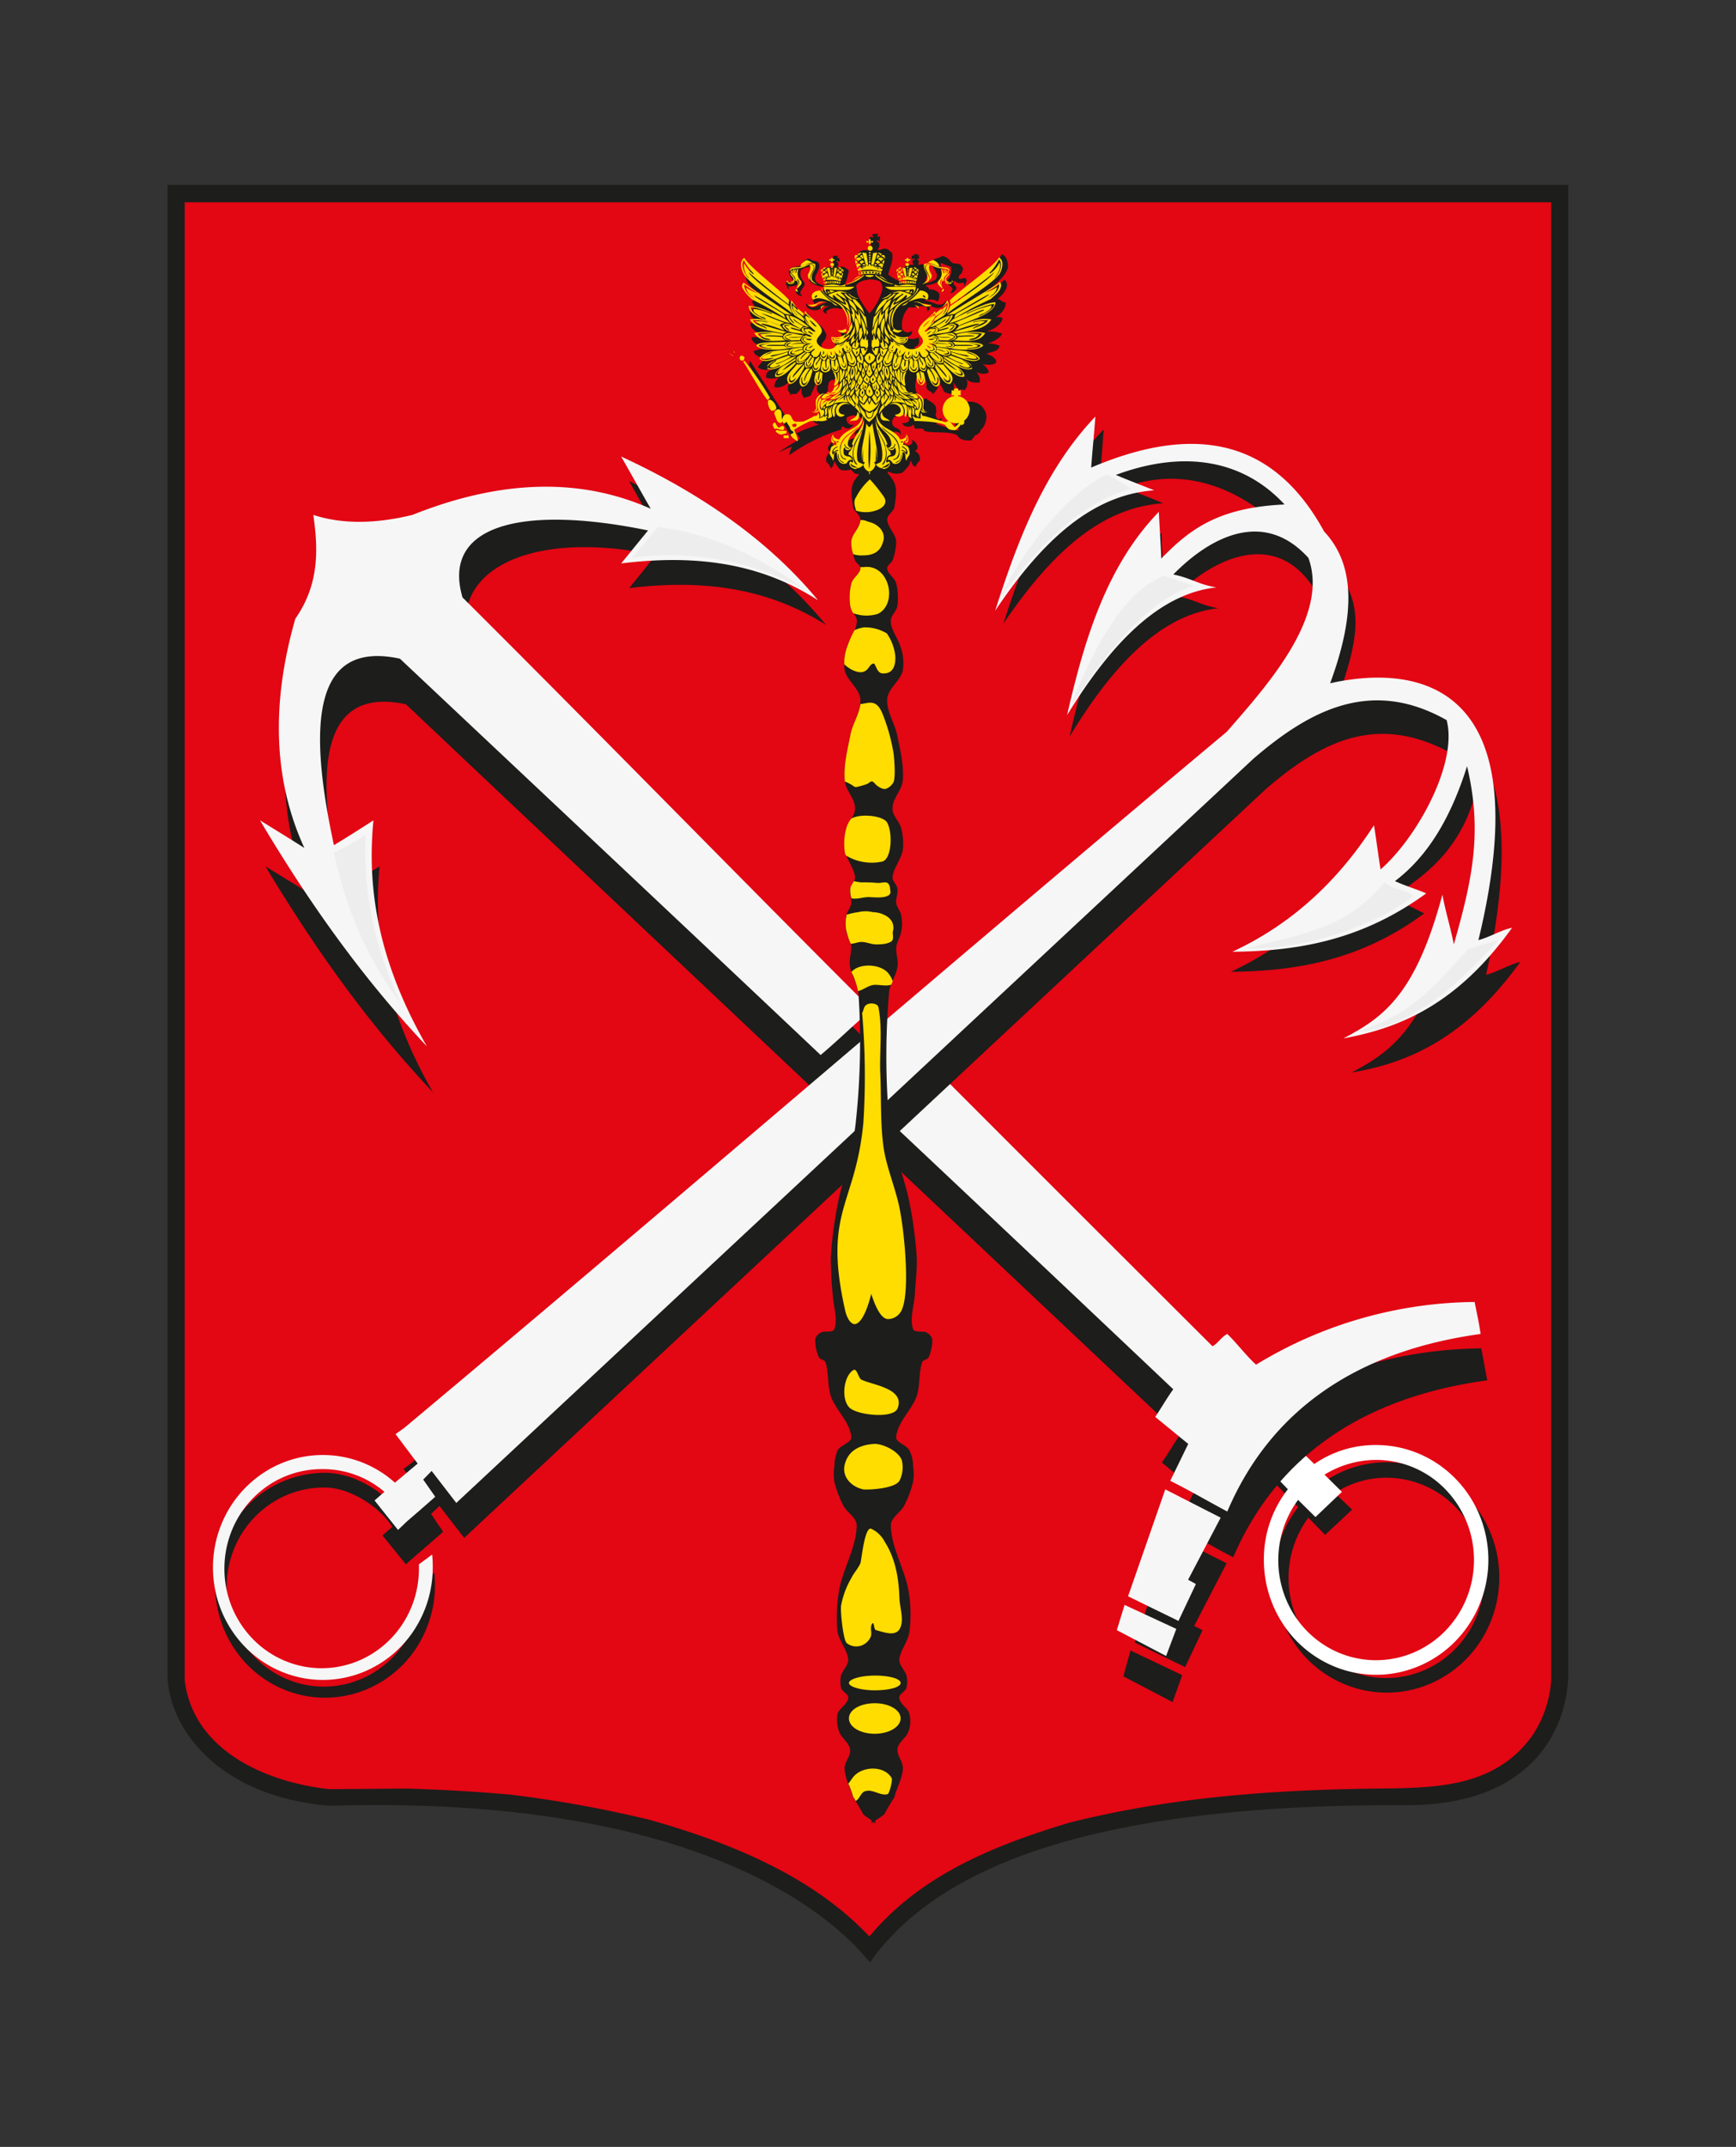 <svg width="89" height="110" fill="none" xmlns="http://www.w3.org/2000/svg"><rect width="100%" height="100%" fill="#333333" stroke="none"/><path fill-rule="evenodd" clip-rule="evenodd" d="M8.59 9.47h71.808v76.456c-.091 2.585-1.77 6.594-8.34 6.563-14.913-.062-23.683 2.712-27.45 8.045-.179.028-5.542-8.691-27.748-8.014-5.743-.491-8.174-4.007-8.27-6.594V9.469z" fill="#1D1D1B"/><path fill-rule="evenodd" clip-rule="evenodd" d="M9.469 10.364h70.054v75.743a5.771 5.771 0 01-.966 2.82c-1.898 2.652-4.94 2.68-7.893 2.712-5.363.062-10.636.432-15.878 1.758-3.768 1.14-7.582 2.65-10.216 5.824-2.952-3.144-7.23-4.84-11.267-5.98a62.15 62.15 0 00-7.14-1.292 90.787 90.787 0 00-5.333-.31l-3.948.031c-3.134-.339-6.96-1.91-7.413-5.576v-75.73z" fill="#E30613"/><path fill-rule="evenodd" clip-rule="evenodd" d="M71.075 85.975c1.33 0 2.607-.54 3.547-1.503a5.191 5.191 0 001.47-3.629c0-1.36-.529-2.666-1.47-3.628a4.961 4.961 0 00-3.547-1.503c-.938 0-1.856.273-2.646.788l.892.848-1.385 1.293-.862-.882a5.225 5.225 0 00-.49 5.376 5.083 5.083 0 001.85 2.074 4.927 4.927 0 002.64.766zm-5.813-10.082l1.2-1.386 1.416 1.417a5.674 5.674 0 013.628-.988 5.707 5.707 0 013.454 1.505 5.94 5.94 0 011.818 3.36 6.019 6.019 0 01-.588 3.792 5.825 5.825 0 01-2.745 2.62 5.652 5.652 0 01-3.74.338 5.76 5.76 0 01-3.151-2.087 5.987 5.987 0 01-1.23-3.628 5.809 5.809 0 011.232-3.62l-1.294-1.323z" fill="#1D1D1B"/><path fill-rule="evenodd" clip-rule="evenodd" d="M70.55 85.062c1.33 0 2.606-.54 3.547-1.503a5.191 5.191 0 001.47-3.628 5.191 5.191 0 00-1.47-3.629A4.961 4.961 0 0070.55 74.8a5.104 5.104 0 00-2.646.755l.892.882-1.355 1.292-.892-.881a5.223 5.223 0 00-.49 5.376 5.083 5.083 0 001.85 2.074 4.927 4.927 0 002.64.765zM64.762 74.98l1.17-1.385 1.448 1.416a5.5 5.5 0 013.17-.974c1.138 0 2.25.345 3.197.992a5.86 5.86 0 012.12 2.642 6.01 6.01 0 01.327 3.4 5.93 5.93 0 01-1.575 3.014 5.717 5.717 0 01-2.946 1.611 5.636 5.636 0 01-3.326-.335 5.785 5.785 0 01-2.582-2.168 5.982 5.982 0 01-.97-3.27 5.81 5.81 0 011.23-3.619l-1.263-1.324z" fill="#fff"/><path fill-rule="evenodd" clip-rule="evenodd" d="M60.605 85.825l-2.646-1.26-.369 1.324 2.527 1.321.493-1.385h-.005zm-.523-7.145l2.803 1.416-1.663 3.21.43.22-.893 1.89-2.585-1.259 1.908-5.477zm-42.63-33.033c-1.386-6.39-.984-10.482 3.356-9.564a47736.184 47736.184 0 0039.681 37.432c-.402.597-.523.85-.925 1.416l1.693 1.417c-.308.629-.615 1.259-.922 1.89 1.01.501 1.878 1.034 2.891 1.55 2.186-5.1 6.556-8.184 13.022-9.065-.154-.776-.154-.85-.309-1.637a22.048 22.048 0 00-11.242 3.195c-.493-.473-.955-1.1-1.478-1.574-.306.158-.46.473-.759.628C49.717 58.585 36.79 45.71 24.043 32.96c-1.082-3.65 3.012-5.886 9.566-4.524-.43.566-.892 1.132-1.354 1.698 3.57-.439 6.988-.093 10.097 1.89-2.401-2.929-5.788-5.384-10.097-7.367.492.881 1.01 1.794 1.516 2.675-3.602-1.605-8.189-1.416-12.344 1.417-1.908.473-3.6.473-5.055 0 .253 1.763.278 3.526-.923 5.32-1.258 4.403-1.102 8.315.468 11.736l-2.308-1.416c2.462 4.092 5.202 7.995 8.594 11.583-2.528-4.394-3.079-8.153-2.74-11.583-.677.408-1.355.85-2.002 1.258h-.01z" fill="#1D1D1B"/><path fill-rule="evenodd" clip-rule="evenodd" d="M60.304 83.458l-2.649-1.228-.4 1.292 2.528 1.324.523-1.386-.002-.002zm-.556-7.145l2.833 1.447-1.67 3.18.399.22-.893 1.89-2.585-1.26 1.908-5.478h.008zM17.117 43.288c-1.383-6.393-.983-10.485 3.387-9.539 7.375 6.941 14.191 13.337 21.567 20.306.925-.776 1.696-1.551 2.62-2.327-7.243-7.238-13.772-13.94-20.978-21.117-1.079-3.653 2.925-4.785 9.511-3.433l-1.38 1.69c3.57-.439 6.986-.126 10.095 1.89-2.414-2.929-5.798-5.384-10.095-7.367.506.881 1.011 1.794 1.517 2.675-3.6-1.604-7.672-1.499-12.218.316-1.941.472-3.634.472-5.08 0 .253 1.763.308 3.557-.923 5.32-1.263 4.407-1.11 8.31.463 11.744-.74-.473-1.517-.946-2.275-1.417 2.434 4.092 5.171 7.996 8.558 11.584-2.527-4.395-3.078-8.153-2.74-11.584-.677.44-1.324.848-2.001 1.26h-.028zm28.35 14.04c4.887 4.596 9.781 9.214 14.683 13.853-.402.566-.524.817-.925 1.417l1.693 1.383c-.308.63-.614 1.261-.923 1.89 1.011.504 1.909 1.033 2.925 1.574 2.183-5.132 6.556-8.216 12.988-9.097-.123-.789-.154-.85-.308-1.64a21.87 21.87 0 00-11.204 3.212c-.523-.47-.983-1.102-1.476-1.572-.309.155-.463.47-.759.628-4.707-4.69-9.425-9.401-14.153-14.135l-2.528 2.487h-.012z" fill="#F6F6F6"/><path fill-rule="evenodd" clip-rule="evenodd" d="M21.087 74.967C35.241 63.13 49.142 51.23 63.297 39.394c1.968-2.267 5.325-5.982 4.185-9.048-2.002-3.4-5.356-1.698-7.204.189.925.157 1.264.473 2.187.63-2.955.316-5.417 2.93-7.633 6.58.892-3.904 1.999-7.65 4.708-10.452.03.82.061 1.605.094 2.394 1.446-1.45 4.122-3.402 6.617-2.048-2.187-2.36-5.232-3.903-8.594-2.675.678.315 1.264.517 1.972.82-3.079.219-5.604 2.36-8.19 6.17 1.201-3.684 2.528-7.21 5.142-9.95a83.17 83.17 0 01-.215 2.613c5.171-2.236 9.263-.754 11.942 4.395 1.663 1.763 1.416 3.653.215 6.894 4.218-.597 10.742.127 7.663 14.04.526-.124 1.2-.535 1.757-.66-2.803 3.878-5.694 5.17-8.65 5.667 2.094-1.101 3.694-2.326 5.079-7.336.123.82.399 1.732.553 2.551 1.416-3.402 1.6-5.982.617-9.161-.862 2.737-2.616 3.934-4.186 4.973.554.285 1.107.536 1.66.82-3.285 2.422-6.586 2.957-9.91 2.99 2.78-1.292 5.202-3.337 7.265-6.485.09.755.214 1.51.338 2.267 1.878-1.639 4.43-4.692 3.847-6.894-3.847-2.174-6.71-.776-9.635 1.729l-41.124 38.39-1.264-1.638-.432.411.617.913-.862.754-.554.474-.03.03-.463.409-1.2-1.479.505-.44c-.707-1.103-2.247-2.015-3.447-2.015a4.905 4.905 0 00-2.788.827 5.074 5.074 0 00-1.864 2.276 5.207 5.207 0 00-.31 2.952 5.139 5.139 0 001.35 2.628 4.955 4.955 0 002.552 1.414 4.883 4.883 0 002.89-.28 5.012 5.012 0 002.248-1.877c.551-.84.845-1.829.845-2.84v-.22l.678-.504c.025.24.035.482.03.724a5.853 5.853 0 01-.993 3.176 5.659 5.659 0 01-2.548 2.08 5.516 5.516 0 01-3.248.29 5.6 5.6 0 01-2.86-1.599 5.807 5.807 0 01-1.516-2.952 5.884 5.884 0 01.336-3.316 5.735 5.735 0 012.077-2.57 5.544 5.544 0 013.12-.964c1.416 0 3.08.912 4.002 2.298l1.16-.983-1.14-1.51.4-.3z" fill="#1D1D1B"/><path fill-rule="evenodd" clip-rule="evenodd" d="M20.684 73.194c14.154-11.837 28.055-23.862 42.209-35.7 1.969-2.267 5.292-5.886 4.185-8.91-2.31-2.55-5.08-1.034-6.925.85.922.189 1.291.517 2.217.662-2.958.316-5.42 2.895-7.666 6.548.892-3.877 2.022-7.65 4.708-10.42.033.775.094 1.574.124 2.393 1.446-1.48 2.894-2.613 6.319-2.77-2.186-2.361-5.265-2.772-8.65-1.513.676.284 1.292.517 1.97.788-3.048.22-5.604 2.36-8.156 6.171 1.167-3.653 2.527-7.21 5.138-9.95-.06.85-.152 1.732-.215 2.613 5.171-2.202 9.296-1.574 11.942 3.276 1.694 1.794 1.517 4.5.309 7.776 3.94-.882 10.926-.566 7.602 13.158.524-.124 1.201-.535 1.724-.628-2.78 3.877-5.694 5.13-8.649 5.666 2.123-1.101 3.726-2.327 5.078-7.367.154.85.432 1.732.586 2.551.953-3.337 1.476-5.762.678-9.13-.862 2.737-2.063 4.653-3.696 5.886.556.258 1.011.377 1.603.63-3.326 2.423-6.62 2.958-9.943 2.992 2.78-1.293 5.232-3.338 7.264-6.486.124.754.215 1.512.338 2.267 1.878-1.637 3.971-5.447 3.387-7.65-3.85-2.174-6.988-.537-9.913 1.983L23.393 77.005l-1.264-1.64-.432.443.617.881-.862.755-.586.504-.46.44-1.203-1.51.505-.442a4.837 4.837 0 00-3.139-1.163 4.906 4.906 0 00-2.791.82 5.073 5.073 0 00-1.872 2.272 5.216 5.216 0 00-.316 2.953 5.14 5.14 0 001.347 2.632 4.954 4.954 0 002.552 1.419c.97.203 1.976.107 2.892-.277a5.011 5.011 0 002.25-1.877c.552-.84.846-1.83.846-2.842v-.222l.678-.502c.025.24.035.483.03.724a5.853 5.853 0 01-.979 3.184 5.659 5.659 0 01-2.54 2.095 5.517 5.517 0 01-3.25.303 5.597 5.597 0 01-2.87-1.591 5.805 5.805 0 01-1.524-2.951 5.884 5.884 0 01.33-3.321 5.737 5.737 0 012.076-2.576 5.526 5.526 0 016.819.45l1.167-.978-1.137-1.51.4-.284h.007z" fill="#F6F6F6"/><path fill-rule="evenodd" clip-rule="evenodd" d="M45.029 68.598c1.478 0 2.71.126 2.71.284 0 .158-1.232.313-2.71.313-1.479 0-2.74-.124-2.74-.313s1.23-.284 2.74-.284z" fill="#FD0"/><path fill-rule="evenodd" clip-rule="evenodd" d="M33.737 27.009c-.432.473-.925 1.135-1.354 1.574a14.345 14.345 0 018.927 1.662c-2.957-2.171-5.48-2.99-7.583-3.244l.01.008zm38.721 18.889c-.493-.377-.892-.22-1.479-.69-2.062 2.487-4.4 2.642-7.077 3.4 3.286.03 6.895-1.355 8.558-2.71h-.002zm4.374 2.268c-.4.095-.922.284-1.539.442-2.093 2.298-3.2 3.526-5.879 4.28 3.202-.126 5.972-3.179 7.418-4.722zm-18.808-23.14c-.43-.19-.862-.535-1.292-.724-2.186 1.135-4.218 3.81-5.56 6.486 2.275-3.211 4.615-5.196 6.862-5.762h-.01zm3.17 5.008c-.433-.189-1.047-.346-1.479-.535-1.908.66-3.478 3.273-4.832 6.672 1.847-2.769 4.064-5.54 6.318-6.137h-.007zM17.113 43.688c.339 1.386 1.011 4.5 3.417 7.714-1.291-2.844-1.908-5.429-1.784-8.626a12.37 12.37 0 01-1.633.912z" fill="#EDEDED"/><path fill-rule="evenodd" clip-rule="evenodd" d="M44.879 23.547l-.06.062c0-.03 0-.03-.031-.062v.093c-.339.347-.831.63-1.046 1.104-.154.377-.063.848 0 1.259.06.22.369.377.369.628-.03.378-.4.693-.463 1.07.003.345.065.686.185 1.008.063.158.308.259.278.443-.063.281-.37.439-.463.723a2.97 2.97 0 00-.06 1.164c.03.284.368.517.338.82-.03.472-.402.88-.523 1.354a2.504 2.504 0 00-.093 1.163c.154.535.737.882.8 1.448.031.661-.399 1.227-.523 1.89-.154.754-.338 1.512-.278 2.266.03.517.524.913.524 1.417.03.378-.339.662-.43 1.008a2.98 2.98 0 00-.093 1.163c.093.474.462.882.523 1.355.03.22-.215.408-.253.628-.038.22.09.473.06.727-.03.253-.214.408-.252.628-.063.27-.063.55 0 .82.03.281.253.534.253.816 0 .282-.124.662-.061.977.06.473.4.882.43 1.355.144 2.16.103 4.33-.122 6.483-.124 1.386-.556 2.645-.862 3.968a20.26 20.26 0 00-.432 3.084c0 .631.031 1.262.094 1.89.03.597.275 1.228.09 1.794-.09.22-.505.062-.707.189a.526.526 0 00-.278.346 2.28 2.28 0 00.187.913c.06.126.306.126.339.258.184.566.09 1.163.275 1.73.253.726.956 1.292 1.047 2.068.063.315-.524.41-.708.724a2.21 2.21 0 00-.154.788c-.046.27-.046.547 0 .817.098.405.243.796.432 1.166.184.408.738.662.708 1.101-.03 1.104-.678 2.14-.893 3.244a8.338 8.338 0 00-.093 2.14c.093.536.505.944.553 1.448 0 .316-.275.535-.369.82a1.46 1.46 0 000 .628c.061.22.4.315.37.535-.061.347-.46.504-.554.82a1.85 1.85 0 00.093.912c.122.316.49.535.554.882.063.346-.308.661-.278 1.008.03.504.278.943.432 1.447.185.285.37.598.523.882.154.127.306.22.43.315v.158l.094-.096.09.096v-.158c.161-.094.316-.2.463-.315.154-.284.339-.597.523-.882.124-.504.4-.943.43-1.447.033-.347-.306-.662-.276-1.008.03-.347.43-.567.554-.882.113-.29.134-.61.06-.912-.06-.316-.46-.474-.523-.82-.03-.22.309-.315.37-.535a1.383 1.383 0 000-.628c-.092-.285-.37-.517-.37-.82.064-.504.463-.912.524-1.447a7.078 7.078 0 00-.061-2.14c-.215-1.105-.862-2.141-.892-3.245-.03-.44.523-.693.707-1.101.19-.37.334-.761.43-1.166a2.33 2.33 0 000-.817 1.735 1.735 0 00-.184-.788c-.155-.313-.738-.409-.678-.724.094-.776.801-1.352 1.05-2.068.184-.566.09-1.164.275-1.73.03-.126.278-.126.338-.258.124-.288.187-.599.185-.913a.536.536 0 00-.276-.346c-.217-.127-.617.03-.71-.189-.184-.566.063-1.197.093-1.794s.124-1.259.094-1.89a20.918 20.918 0 00-.432-3.084c-.308-1.323-.862-2.585-.986-3.968a38.04 38.04 0 010-6.483c.033-.473.37-.882.432-1.355.061-.315-.093-.661-.063-.977.03-.315.218-.535.253-.817.06-.27.06-.55 0-.82-.03-.219-.215-.408-.253-.627-.038-.22.094-.473.063-.727-.03-.253-.278-.408-.252-.628.063-.473.432-.881.523-1.355.046-.39.015-.785-.091-1.163-.094-.346-.463-.63-.432-1.008 0-.504.492-.913.523-1.417.063-.754-.121-1.512-.276-2.267-.124-.662-.553-1.228-.523-1.89.06-.566.647-.912.799-1.447a2.5 2.5 0 00-.091-1.163c-.124-.473-.493-.882-.523-1.355-.03-.315.308-.535.338-.82a2.968 2.968 0 00-.063-1.163c-.09-.284-.4-.442-.46-.723-.03-.19.215-.285.276-.443a2.84 2.84 0 00.184-1.008c-.06-.377-.43-.692-.46-1.07 0-.258.308-.408.37-.628.06-.411.153-.882 0-1.259-.216-.473-.648-.757-.987-1.104v-.093h.013z" fill="#1D1D1B"/><path fill-rule="evenodd" clip-rule="evenodd" d="M44.11 26.666c-.03.377-.399.659-.462 1.034-.015.235.017.47.094.692.148.051.304.073.46.065.308 0 .862-.031 1.046-.63.218-.518-.184-.944-.644-1.071-.155-.031-.34-.158-.506-.093l.013.003zm.003 2.391v.096c-.063.282-.369.44-.462.724a2.96 2.96 0 00-.061 1.163.943.943 0 00.154.377c.407.152.85.164 1.264.034 1.046-.517.584-2.585-.738-2.394h-.157zm-.308 3.241c-.16.292-.293.599-.4.915-.086.263-.128.54-.123.817.278.284.8.535 1.076.346.185-.093.253-.377.433-.377.09-.031.154.504.46.504.556.031.677-.442.647-.913a2.548 2.548 0 00-.43-1.134 2.17 2.17 0 00-1.17-.313 1.773 1.773 0 00-.506.155h.013zm.305 3.779c-.063.535-.432 1.07-.523 1.636-.154.755-.339 1.512-.278 2.267v.062c.152.056.298.13.432.223a.23.23 0 00.154.062c.188-.038.373-.091.554-.158.09-.03.184-.158.275-.127.091.031.154.158.253.223.098.064.275.188.43.155a.738.738 0 00.401-.346c.122-.26.03-1.448-.032-1.668a9.504 9.504 0 00-.554-1.89c-.308-.692-.647-.504-1.107-.44h-.005zm-.462 5.856c-.114.14-.2.3-.253.473-.107.378-.14.773-.094 1.163a.72.72 0 00.064.259 2.539 2.539 0 001.875.313c.523-.155.523-1.699.185-2.068-.336-.316-1.386-.378-1.785-.127l.008-.013zm2.589 32.897c-.154-.47-.953-.85-1.385-.85-.758.033-1.446.346-1.57 1.197-.06.6.463 1.034.986 1.134.4.031 1.63-.064 1.845-.442.16-.318.205-.685.124-1.034v-.005zm-1.571 3.498c.305.144.554.388.707.693.554.881.708 1.89.739 2.895.032.535.277 1.197-.03 1.606-.254.315-.8.095-1.171 0-.121-.032-.091-.44-.185-.347-.154.191 0 .504-.09.693a.823.823 0 01-.541.464.79.79 0 01-.69-.149c-.185-.188-.34-1.732-.279-1.951.096-.49.273-.958.524-1.386.124-.258.338-.47.462-.755.06-.188.215-1.89.554-1.763zm.182 7.522c.738 0 1.324.158 1.324.378s-.586.377-1.324.377c-.738 0-1.325-.188-1.325-.377s.587-.377 1.325-.377zm0 1.417c.738 0 1.324.347 1.324.776 0 .429-.586.788-1.324.788-.738 0-1.325-.346-1.325-.788 0-.442.587-.776 1.325-.776zm-1.356 4.123c.094-.127.185-.258.253-.346.46-.566 1.6-.597 1.969.062.06.095-.124.82-.215.82-.369.095-.738-.26-1.11-.159-.252.032-.305.409-.523.505a.66.66 0 00-.121-.19 4.521 4.521 0 00-.253-.692zm1.105-66.831a3.214 3.214 0 00-.708.912c-.154.22-.063.47 0 .693.353.114.732.103 1.077-.03.339-.128.554-.38.339-.694a8.72 8.72 0 00-.708-.881zm-.82 20.585c-.061.127-.185.259-.185.409-.01.16.01.32.06.473.279.064.587-.062.863-.062.275 0 .922.093 1.11-.158.06-.095 0-.22 0-.346-.094-.378-.31-.22-.617-.22a7.448 7.448 0 00-.832-.031 2.11 2.11 0 01-.4-.065zm-.378 1.731v.031c-.063.27-.063.55 0 .82a3.8 3.8 0 00.215.628c.184 0 .369-.093.553-.093.253 0 .493.126.738.126s.556 0 .801-.157c.124-.096.061-.316.061-.473a.697.697 0 00-.03-.517.8.8 0 00-.37-.347c-.19-.1-.4-.153-.613-.158a1.62 1.62 0 00-.759 0c-.197.028-.392.07-.584.127l-.012.013zm.341 23.328c.185-.126.253.347.4.473.523.282 2.275.44 1.878 1.479-.215.566-2.156.346-2.495-.062-.4-.442-.275-1.574.217-1.89zm-.092-20.399c.16.307.273.635.34.975.277-.062.522-.284.8-.315.215-.031.738.095.923-.031a.569.569 0 01.06-.158 1.302 1.302 0 00-.184-.346c-.339-.535-1.517-.629-1.939-.125zm.552 2.109c.16 1.863.181 3.736.063 5.602-.402 4.281-2.093 4.534-.925 9.666.063.258.218.628.463.662.462 0 .8-1.26.862-1.552.123.347.432 1.322.892 1.293a.771.771 0 00.403-.138.796.796 0 00.274-.332c.432-.978.124-3.907-.06-4.912-.185-1.197-.759-2.394-.893-3.557-.154-1.228-.093-2.487-.154-3.748-.03-1.102.121-2.234-.093-3.304-.061-.189-.4-.223-.584-.127-.185.096-.154.285-.253.442l.005.005z" fill="#FD0"/><path fill-rule="evenodd" clip-rule="evenodd" d="M41.001 22.447l-2.555-3.968-.06.188 2.183 3.715c.308-.282 1.294-.597 1.418-.628-.124-.065-.309-.096-.278-.22.03 0 .09.062.184.062a.434.434 0 00.154-.284c-.03-.031-.03-.189-.03-.22-.03-.258.215-.473.523-.535a.11.11 0 00-.03-.062c.06.03.121-.034.253.03a.694.694 0 00.308-.284.194.194 0 01-.184 0c.252-.188.12-.535.06-.775l-.09-.127c-.034.189-.279.062-.34.259-.032 0-.032-.031-.032 0 0 .096-.061.191-.03.315 0 .259-.276.259-.31.409-.09-.124-.338-.282-.252-.47-.06-.159.124-.285-.03-.347-.058.22-.143.43-.253.628 0 .189-.253.189-.4.258l-.03-.064a.597.597 0 01-.03-.597 1.292 1.292 0 01-.308.442c-.154.03-.278 0-.339.062 0-.062 0-.127-.06-.158-.094-.158-.064-.282.12-.662-.12.223-.553.535-.861.411a.66.66 0 01.253-.504c-.216.088-.455.1-.678.031-.03-.315.154-.346.339-.44-.154-.033-.432.156-.758-.095.11-.2.278-.361.48-.463-.276-.062-.647-.062-.708-.377.215-.031.4-.124.617-.158-.253 0-.771-.313-.708-.535.276-.03.554 0 .799-.03-.339-.094-.923-.378-.862-.694a5.08 5.08 0 01.708.034c-.03-.034-.738-.158-.738-.63.253-.128.124-.316.253-.285-.276-.259-.061-.313.217-.755l.03.189 1.2.775c-.462-.442-1.907-1.07-1.907-1.7.06-.127.03-.347.252-.378.253.504 1.6 1.132 2.002 1.574 0 .062.121.158.154.093a1.8 1.8 0 00.614.662c.063-.062.063-.127.124-.127.185.378.738.569.923 1.008.154.22-.03.409-.185.598a.325.325 0 00.063.284.86.86 0 00.524.22.327.327 0 00.205-.052.34.34 0 00.133-.168c-.217-.127-.278-.22-.253-.535.064.03.124.03.124.096a.938.938 0 00.584-.127c-.121 0-.43-.031-.4-.346.216.126.34.126.494-.031.184-.474-.064-.82-.339-1.166a.36.36 0 01-.308 0 .77.77 0 00-.554.126c-.06.062-.03.093 0 .158-.462-.127 0-.378.185-.411-.094 0-.253.034-.37.034a.57.57 0 01-.708.124.253.253 0 01-.135-.097.263.263 0 01-.049-.162h.03c.276.44.709-.064 1.108-.064-.091-.031-.215 0-.339-.063a.415.415 0 00-.339.127.387.387 0 01-.091-.442c.092-.124.309-.158.506-.22 0-.093.091-.062.154-.126.063-.065-.033-.062-.063-.093a1.168 1.168 0 01-.677-.19c-.124-.126-.185-.258-.124-.377.06-.118.187-.315.093-.473-.184.062-.4.062-.523.22a.576.576 0 00.154.566c.154.189-.124.347-.184.569a.168.168 0 00.09.124v.031a.293.293 0 01-.275-.124c-.154-.189.253-.258.06-.473-.09.096-.252.096-.338.127-.03 0-.09-.065-.124 0-.03 0 0 .062 0 .126h-.03a2.64 2.64 0 01-.121-.284c.03-.22.252.03.369-.096.03-.062-.063-.155-.124-.258-.06-.104-.124-.259-.06-.347.09-.157.252-.126.429-.188.184.03.253-.259.462-.347.091-.095.215.031.309.062.093.031.252.031.306.127.154.408-.4.662-.091 1.008.123.062.308.189.492.124-.03-.22-.217-.47-.217-.724.063-.124.124-.124.187-.157.121-.093.306 0 .37-.031.062-.031-.034-.093-.034-.093s-.03-.19.064-.19l-.03-.033v-.03l-.064.064-.03-.189h.093l-.033-.095.124-.031h.154l-.06.093.121.033.033.189-.154-.065-.03.031.03.034c.09.03.09.158.06.22 0 0-.03 0-.03.062.06.03.184-.093.369 0 .076.045.148.098.215.157a3.05 3.05 0 01-.215.755.746.746 0 00.523-.258v.062c.154-.087.29-.205.4-.347-.03-.281-.276-.597-.253-.974a.37.37 0 01.215-.259c.154-.062.462.034.523-.03.06-.065 0-.063-.06-.063 0-.127-.031-.315.06-.315l.063-.062-.033-.031-.154.062v-.259l.187.031-.063-.157.124-.031h.184l-.06.157.154-.033v.284l-.124-.096-.03.096h.027c.124.031.124.22.061.315-.03.032-.03.032-.03.094.123.064.278-.158.523 0 .093.095.215.126.215.258.03.377-.154.693-.215 1.006.13.112.275.208.43.284v-.031a.86.86 0 00.523.22c-.03-.259-.185-.473-.185-.755 0-.065.063-.096.154-.158.154-.096.309-.03.37-.062 0-.034 0-.034-.031-.064-.03-.032-.03-.19.063-.19l.03.032v-.093l-.154.03v-.188l.154.031-.063-.093h.253l-.06.093.09-.062v.22l-.09-.031v.062l.03.03c.09 0 .06.096.03.159-.03.062-.03.03 0 .064s.185-.096.339.062c.06.031.154.031.184.127.03.282-.154.504-.184.755.184.03.4-.127.523-.158.308-.346-.278-.63-.124-.977.06-.124.185-.093.253-.155.121 0 .253-.158.339-.065.275.065.305.347.523.347.151.03.306 0 .369.157.121.096.03.22 0 .347-.094.062-.185.188-.154.258.154.124.338-.158.399.093.03.096-.06.158-.091.284h-.033c0-.095 0-.126-.03-.157a1.23 1.23 0 01-.154.03.355.355 0 01-.306-.126c-.185.22.215.284.06.473-.093.093-.123.158-.252.158l-.033-.031c.093-.034.093-.096.124-.189-.091-.158-.43-.258-.185-.535a.786.786 0 00.094-.6 2.155 2.155 0 01-.493-.188c-.094.188.06.315.09.473a.42.42 0 01-.123.408 1.29 1.29 0 01-.738.259v.064c.063.031.124.031.154.158a.613.613 0 01.506.189.44.44 0 01-.094.44c-.09-.159-.523-.125-.675-.032.43-.062.83.442 1.107 0l.06-.03a.574.574 0 01-.214.315c-.523.258-.677-.316-1.107-.127.185.062.708.127.306.377.033-.093 0-.093 0-.22a.826.826 0 00-.614 0 1.021 1.021 0 01-.309 0 1.305 1.305 0 00-.339 1.132.326.326 0 00.232.152.314.314 0 00.262-.087c.03.282-.215.313-.34.347a.745.745 0 00.678 0c.06.282.03.408-.215.501a.423.423 0 00.34.223.984.984 0 00.522-.223.203.203 0 00.03-.282c-.123-.188-.308-.377-.184-.6.121-.439.738-.627.892-1.07.06 0 .06.096.06.158.3-.16.531-.43.648-.755 0 .062.093.096.093.096.4-.473 1.876-1.763 2.063-2.298.253.03.336.408.336.597 0 .597-1.446 1.574-2 2.014.43-.282 1.57-1.034 1.816-1.321.308.258.032.693-.37 1.008.185-.034.185.155.433.155.03.284-.215.6-.523.776.369-.062.184 0 .369.03-.061.378-.554.631-.862.694.28-.024.563.009.831.095-.03.189-.432.44-.74.502.21.005.42.048.616.126-.06.316-.462.316-.677.409.215.095.4.157.493.346.09.285-.554.223-.708.189a.655.655 0 01.339.41c-.185.159-.493.063-.647 0a.553.553 0 01.184.471c.03.096-.123.065-.215.065-.505 0-.646-.442-.955-.693.463.517.617.517.493.944-.06.064-.091.095-.091.157a.28.28 0 00-.278-.03c-.278-.26-.369-.567-.584-.82-.033.065.584.535.154.977v.062c-.124-.062-.402-.062-.402-.258l-.336-.582c-.09.065.063.259.063.377.061.158-.154.316-.252.474-.03-.19-.306-.127-.339-.409.033-.031 0-.411-.06-.315-.092-.158-.34-.062-.34-.259a.386.386 0 00-.123.259.889.889 0 00.063.693c-.03.03-.063 0-.094 0 .094.123.155.22.279.258.123.039.308-.031.308-.031v.062c.184.096.523.284.46.504a.265.265 0 01-.03.259c.06.093.03.188.154.258.06 0 .124-.062.184-.062 0 .127-.215.22-.308.282.362.139.733.254 1.11.346.03 0 .06-.03.09-.03a.73.73 0 01-.252-.725.97.97 0 01.505-.661.782.782 0 01.523-.031c.163.04.31.132.42.261.11.13.178.291.194.462 0 .285-.154.631-.308.693a.127.127 0 01-.045.137.12.12 0 01-.046.02c0 .063-.154.128-.154.097-.078.088-.15.182-.215.281-.154.031-.586 0-.677-.188-.185-.316-1.385-.158-1.694-.282-.184-.034.155-.158-.523-.127-.06-.065 0-.189-.124-.189-.12.158-.492.093-.523-.095.339 0 .402-.124.309-.347-.094-.062-.155-.157-.309-.124-.14.028-.276.08-.4.155a.343.343 0 00-.094.411c.095.19.403.158.403.409 0 0 .03.096-.03.096.03-.158-.218-.158-.339-.158.253.258.06.258.339.44.151.064.275.284.43.258.154-.026.278-.158.154-.284.278.061.462.517.154.566a.422.422 0 01.233.197c.05.093.066.203.042.307a.65.65 0 00-.214.315c-.185-.065-.185-.22-.253-.346 0 .157-.185.473-.339.517-.154.044.215-.031.122-.127-.061.096-.152.259-.306.284a.816.816 0 01-.617-.095.73.73 0 01-.493.408c-.253.034-.46-.258-.523-.377-.154.157-.4.126-.645.095-.123-.03-.184-.157-.278-.22-.14.04-.287.05-.432.032-.151 0-.306-.285-.4-.473-.03.126-.06.315-.184.377a.728.728 0 00-.215-.315.399.399 0 01.008-.296.386.386 0 01.207-.206c-.09-.034-.124-.127-.154-.222a.618.618 0 01.278-.347c-.093.127 0 .259.154.285.215.062.253-.189.506-.259.275-.188.614-.222.829-.473-.122 0-.4 0-.339.189-.06-.031-.03-.096-.06-.127.03-.258.399-.22.462-.44.06-.126-.03-.284-.124-.377a.687.687 0 00-.43-.126.618.618 0 00-.308.126c-.063.19.154.44.339.347 0 .093-.124.124-.185.188a.319.319 0 01-.338-.095c-.124 0-.063.157-.094.157a9.436 9.436 0 00-2.676 1.322 1.55 1.55 0 01.151-.44 2.733 2.733 0 00-.614.284c0-.095.922-.6 1.011-.692v-.031zm3.354-8.092a.795.795 0 00-.43.22c-.063.062 0 .189 0 .259 0 .312.309.775.645 1.225.308-.326.53-.726.647-1.163a.478.478 0 00-.06-.409c-.061-.127-.254-.127-.37-.158a.99.99 0 00-.432.031v-.005z" fill="#1D1D1B"/><path fill-rule="evenodd" clip-rule="evenodd" d="M44.734 23.736l.218-.22c-.063.093-.124.189-.218.22zm-3.699-10.074c.185-.03.4-.22.647-.189-.093-.03-.278-.188-.369-.126-.09.062-.278.158-.278.315z" fill="#FD0"/><path fill-rule="evenodd" clip-rule="evenodd" d="M41.652 13.505a1.24 1.24 0 00-.506.127c-.184.124-.647-.031-.677.258.154-.189.46-.093.677-.189.154-.03.339-.22.554-.126.154.188-.155.517-.155.692 0 .176.215.259.37.316a.964.964 0 01-.276-.22c-.124-.315.215-.517.152-.82 0-.03-.122-.061-.152-.03l.013-.008z" fill="#FD0"/><path fill-rule="evenodd" clip-rule="evenodd" d="M40.784 13.978c0-.064 0-.158.061-.189-.184.031-.124.259-.154.19a.235.235 0 01.06-.19c-.214.031-.06.282-.154.19v-.127c-.03-.032-.06.03-.06.062-.03.126.338.258.215.473.032 0 .063-.031.093 0a.262.262 0 010 .346c.03.031.06.031.03.062.061-.124.309-.22.185-.408a.52.52 0 01-.124-.598c-.152 0-.09.282-.152.19zm.152.628c.033-.188-.09-.258-.06-.313a.242.242 0 01.063.313h-.003zm-2.826-.597c.278.535 2.022 1.636 2.527 2.068 0 0-.154-.315-.184-.411-.372-.282-1.848-1.32-2.063-1.698h.026c.275.281 1.63 1.352 2.022 1.636a.474.474 0 01.03-.22c-.402-.473-2.022-1.67-2.31-2.174-.276.189-.154.569-.06.776l.012.023zm.278.258c-.308-.312-.402-.754-.253-.943.13.258.301.492.506.693l-.03.03a1.73 1.73 0 01-.463-.565.945.945 0 00.252.775l-.012.01z" fill="#FD0"/><path fill-rule="evenodd" clip-rule="evenodd" d="M40.664 14.387c-.03.031-.093.031-.154.062.03.034.185.034.215-.031.093-.189-.124-.315-.215-.44-.03.158.253.22.154.409zm3.696-.285c0 .064.184.095.214.095s.218-.03.218-.095a2.002 2.002 0 00-.433 0zm-.135 0v.034c-.063.03-.154.093-.217.124a1.984 1.984 0 01-.584.284l-.06.031c.356-.058.687-.222.952-.473h-.09zm-.577.316l.463-.282c-.184 0-.308.189-.463.282zm-3.324 0l.03.065.061-.065s-.06-.062-.09 0z" fill="#FD0"/><path fill-rule="evenodd" clip-rule="evenodd" d="M40.413 14.449l-.03.064a.36.36 0 00.308 0l.06-.095a.25.25 0 01-.338.03zm1.821.252a.497.497 0 00.185.378c0-.062-.185-.22-.03-.259a6.14 6.14 0 001.076.031.676.676 0 00.339-.157l-1.57.007z" fill="#FD0"/><path fill-rule="evenodd" clip-rule="evenodd" d="M42.11 14.795c.093.347.523.57.83.758.17.116.307.277.396.465a1.2 1.2 0 01.11.605c0 .282-.338.346-.505.282a.281.281 0 00.184.127c.061.062.309-.032.278-.127-.123-.062.03-.093.03-.189a.875.875 0 00-.093-.817c-.184-.535-1.076-.517-1.2-1.135l-.03.031zm-1.295 0c-.094.096.06.158.09.158l-.03-.093c0 .031-.06-.127-.06-.065zm-2.743-.031c.13.235.309.44.523.6.57.282 1.126.597 1.663.943a.469.469 0 00-.094-.22c-.184-.127-1.415-.82-1.516-.946.03-.062 1.478.881 1.602.946.114.006.228.026.337.062-.554-.408-1.876-1.228-2.462-1.667a.241.241 0 00-.06.282h.007zm.614.535c-.43-.22-.554-.567-.523-.724.212.168.438.316.677.442a2.05 2.05 0 01-.584-.282c.03.315.309.473.43.566V15.3zm3.887-.306l.215-.062a.573.573 0 00-.253-.062l.03.124h.008z" fill="#FD0"/><path fill-rule="evenodd" clip-rule="evenodd" d="M41.651 15.048a.285.285 0 00.03.315c.276-.19.648 0 .923.094.124.095.185.22.339.188a2.927 2.927 0 01-.892-.755.471.471 0 00-.4.158zm.122.22c-.03-.096.063-.127.123-.158-.03.062 0 .096.03.096-.06-.034-.09.03-.153.062zm.765-.25l-.083-.127c-.03.062 0 .093 0 .127h.083zm-.073.092c.091.08.195.145.308.189 0 0-.154-.127-.03-.189.153.17.338.306.543.4a1.039 1.039 0 00-.4-.408c-.03-.03.031-.062.031-.062.154.158.4.22.554.409-.124-.127-.154-.316-.339-.409 0-.03-.06-.03 0-.064a.952.952 0 00.523-.031c-.275.126-.462-.094-.758 0a2.43 2.43 0 00-.432.157v.008z" fill="#FD0"/><path fill-rule="evenodd" clip-rule="evenodd" d="M43.492 15.047a.66.66 0 00.523.259 1.072 1.072 0 01-.492-.259h-.03zm-.211 0c.104.147.24.266.4.347 0-.158-.253-.223-.306-.347h-.094zm.945.913l.091.158a1.297 1.297 0 00-.462-.754h.033l-.185-.065c.06.284.336.442.523.662zm-.757-.63c.06.065.06.189.124.284.12.119.233.245.338.378a.787.787 0 00-.14-.398.762.762 0 00-.322-.264zm.115.599c-.094-.189-.064-.442-.309-.566.03.093.124.189.094.258a2.402 2.402 0 01-.506-.258c.255.162.492.352.708.566h.013zm-2.859.221l.506.315c.03-.258-.339-.346-.506-.63.15.134.307.26.47.377v-.158l-.308-.258c0 .03.03.095 0 .095l-.252-.258a.729.729 0 00.252.535h-.03c-.124-.127-.339-.44-.253-.662.068.102.154.19.253.259-.1-.12-.192-.247-.278-.378a.718.718 0 00.154.755l-.008.008zm.709-.537a.323.323 0 00.402.031.692.692 0 01.553-.157.741.741 0 00-.369 0 .943.943 0 01-.586.126zm.646.127a.116.116 0 00.03.094c0-.124.154-.158.217-.22-.063.062-.154 0-.253.127h.005zm-3.697-.065c.03.6 1.01.724 1.6 1.009.03-.093.124-.127.278-.127a11.67 11.67 0 01-1.234-.504c.523.127.956.411 1.479.504a1.515 1.515 0 00-.215-.189c-.432-.22-1.324-.692-1.908-.692zm.09.065c.254-.03 1.012.282 1.11.313l-.032.034a2.879 2.879 0 00-.923-.259c-.03.158.093.22.278.346.121.065.306.065.369.19-.339-.125-.738-.316-.801-.629v.005zm5.252.348c-.063.031-.063 0-.093-.033.055.153.097.312.124.473a.89.89 0 00.03-.628l-.184-.19c.05.124.09.25.123.378zm.727.784a3.987 3.987 0 00-.063-.628c-.152-.095-.215-.284-.37-.41.188.323.333.671.433 1.033v.005z" fill="#FD0"/><path fill-rule="evenodd" clip-rule="evenodd" d="M44.017 16.149c-.092 0-.092-.096-.155-.127-.03.096.185.517.253.662a1.317 1.317 0 00-.154-.85c.035.1.055.207.06.315h-.005zm-.642-.316a1.113 1.113 0 01.121.946c.124-.157.218-.82-.121-.946zm-2 .758c.15.117.294.243.43.378-.061.093-.253-.096-.34-.127-.09.031-.184 0-.214.031 0 .096.093.158.154.22a.29.29 0 01-.147-.095.3.3 0 01-.068-.164c.06-.095.124 0 .215-.03-.184-.096-.275 0-.308.062.033.284.402.22.523.377a.326.326 0 01-.276-.062c-.214.062-.184.093-.278.22.124.157.064.22.524.188-.185.096-.43.096-.4.347.309.315.43-.093.584-.062-.03.093-.184.126-.184.258 0 .065.123.065.093.158h.185a.461.461 0 00.184-.282c.06 0 .03.093.03.124.061.127.124.259.279.031.03.096-.094.189-.155.189-.06 0-.123-.124-.154-.189-.06.223.124.189.185.316.184-.093.154-.22.184-.44 0 .189.06.409.339.409.215-.127.03-.347 0-.474.154.223.43.412.4.034a.298.298 0 01.03.22c.154-.127-.122-.347.032-.411.061.064.061.191.185.222s.215-.03.253-.158c.038-.126-.253-.258-.091-.408-.155.062-.253.124-.094-.096a.762.762 0 01-.584.285.456.456 0 01-.462.22.676.676 0 01-.523-.285c-.155-.315.308-.44.214-.724-.184-.44-.647-.597-.831-.943a.652.652 0 00.093.662h-.007zm1.63 1.164s.253-.158.308-.189a.617.617 0 01-.308.189zm.371-.062c.049.052.08.117.092.188a.282.282 0 01-.092-.188zm.122.281c.093-.03.03-.124.063-.157l.03.064c-.063.158-.154.127-.215.063.03.03.092-.032.122.03zm-.493-.062c0 .032.154.158.033.19 0-.094-.033-.128-.033-.19zm-.49.285c.03 0 .184.313.252-.034.155.285-.308.259-.252.034zm.09-.189c.031.031.031.155.061.189a.124.124 0 01-.075-.08.131.131 0 01.015-.109zm-.399.155c-.03 0 0-.155 0-.189.061.065.061.158 0 .19zm-.955-.258c.063-.031.03-.127.184-.22-.12.158-.184.282.124.259-.124.095-.278-.032-.308-.032v-.007zm.215-.062c0-.065.187-.127.217-.158a.295.295 0 01-.217.158zm-.152-.473c0-.031.185 0 .306 0-.03.095-.253.062-.306 0zm-.184 0a.282.282 0 01.275-.096c-.4.065-.154.258 0 .258-.154.063-.253-.095-.275-.157v-.005zm.305-.409c.094.031.218.093.253.189-.124-.065-.253-.096-.253-.189zm.064-.569c.142.092.267.21.369.347-.094.033-.34-.282-.37-.347zm-.218-.346c.086.094.179.18.278.259-.093-.032-.154-.096-.252-.127-.064.157.12.284.151.442-.121-.189-.275-.316-.184-.569l.007-.005z" fill="#FD0"/><path fill-rule="evenodd" clip-rule="evenodd" d="M40.3 16.15c.12.377.399.517.757.693a.223.223 0 01.155-.127c-.061-.031-.584-.282-.524-.378.196.183.427.322.678.409.03 0 .124 0 .154.034-.308-.223-.647-.535-1.046-.6.03.157.154.258.252.377-.09.034-.338-.313-.275-.377a.234.234 0 00-.154-.031h.002zm3.995 1.1c.03-.123.09-.188.09-.315.064-.03-.03-.093-.03-.155 0-.189-.154-.346-.184-.535-.06.346.154.66.124 1.006zm-.399-.092a.68.68 0 00-.033-.881c-.152.281.124.566.033.881zm-5.451-.789c.339.566 1.107.566 1.724.724a.226.226 0 01.185-.062c-.124-.062-1.355-.378-1.325-.44.094-.064 1.046.282 1.17.344-.03-.062-.123-.155-.154-.22-.922-.408-1.23-.408-1.6-.346zm.154.031c.092 0 .759.034.759.127a1.484 1.484 0 00-.645-.062c.091.093.708.346.584.377-.184-.127-.584-.189-.708-.442h.01zm4.924.535c-.12.065-.09.223-.214.316a1.08 1.08 0 00.402-.517l-.064-.282c.03.189-.124.282-.124.47v.013z" fill="#FD0"/><path fill-rule="evenodd" clip-rule="evenodd" d="M40.105 16.685c.253.442.759.346 1.138.442-.154-.223-.506-.191-.708-.316 0-.008.003-.016.009-.021a.03.03 0 01.022-.01c.154.031.308.093.492.124-.03 0-.03-.03-.03-.062-.523-.157-.647-.408-.922-.157zm.092 0a.278.278 0 01.308 0c-.463-.031-.124.095-.03.258-.094 0-.253-.189-.279-.258zm3.573.157c-.093.189-.184.378-.278.597.278-.282.402-.346.309-.755l-.03.158zm.28.597a.496.496 0 00.153-.347h.025l-.063-.313c-.215.125-.09.44-.123.66h.007zm-5.382-.377c.278.41.647.442 1.633.377-.124-.03-.218-.124-.185-.158-.308-.062-.677-.03-.895-.062-.03-.062.741-.03.895 0a.139.139 0 00.03-.093 3.346 3.346 0 00-1.478-.064zm.184.03c.251-.044.508-.044.759 0a4.153 4.153 0 00-.647.034c.184.22.278.189.523.259v.03a.69.69 0 01-.647-.315l.012-.007z" fill="#FD0"/><path fill-rule="evenodd" clip-rule="evenodd" d="M40.413 17.061c-.091-.03-.37.189-.215.285.184.157.553.062.801.093a.48.48 0 01.124-.189 1.642 1.642 0 01-.677.031c-.033-.031.614.034.758-.093-.278-.031-.554-.127-.801-.127h.01zm-.185.189a.375.375 0 01.402-.093c-.462.031-.493.124-.063.259-.184.03-.339-.094-.339-.158v-.008zm3.575.158a.263.263 0 010-.22.516.516 0 00-.184.44c.154-.156.369-.282.369-.536-.091.096-.061.259-.185.316zm-.587-.088a.609.609 0 00.154-.222.786.786 0 01-.74.158c-.06.41.462.442.707.157.094-.126.218-.126.218-.282-.124.094-.217.19-.339.19zm-.556 0c.142.034.29.034.432 0-.093.093-.278.031-.369.031.03.127.091.189.309.189-.124.093-.372-.096-.372-.22zm.154.093c.07.024.144.034.218.031-.033.034-.218.034-.218-.03zm1.483-.004c-.061-.032-.094-.063-.061-.127a.452.452 0 00-.124.442c.06.093.253-.031.276.127.217-.065.063-.316.123-.474-.03.032-.06.063-.09.063l-.033-.282c-.03.062-.03.188-.091.258v-.008zm-.437.283c.063.03-.091.22-.03-.158-.091.062-.185.189-.122.282.03.033.122 0 .152.064.184-.095.154-.22.184-.346-.121.127-.06-.096-.09-.189a.996.996 0 00-.094.347zm-3.596-.064c-.032.127.061.158.185.223 0-.034.645-.065.738-.096-.03-.093.06-.062.154-.127a2.33 2.33 0 00-.831.034c.197-.072.407-.105.616-.096l-.093-.093c-.253.062-.617-.064-.758.155h-.01zm.43.127c-.253.096-.647-.093-.124-.22 0 .031-.493.22.124.22z" fill="#FD0"/><path fill-rule="evenodd" clip-rule="evenodd" d="M38.785 17.662l.094.031a1.98 1.98 0 01.675-.096c-.46.031-.49.096-.554.127.174.08.362.124.553.127v.062c.29.01.578-.012.862-.062-.06-.034-.215-.096-.184-.127h-.953c.091-.096.738-.03.953-.062-.06-.064.093-.127.124-.158-.554.062-1.231-.03-1.57.158z" fill="#FD0"/><path fill-rule="evenodd" clip-rule="evenodd" d="M38.758 17.693c.154.189.553.22.798.22 0-.031 0-.031.033-.031-.278-.031-.677-.031-.707-.22l-.124.031zm5.135.251c-.033-.062-.093-.093-.217-.062.055.135.128.262.217.377.185-.062.185-.346.185-.504-.033.127-.124.062-.185.189zm.03.22a.134.134 0 01-.023-.102.136.136 0 01.054-.087.213.213 0 01-.03.188zm.371.032a.988.988 0 00.184-.347c-.093.031-.06.093-.123.124-.03-.03-.061-.062-.03-.124-.061-.033-.155 0-.216-.033.061.033.03.41.185.38zm-3.846-.064c.184.189.584.031.758-.157-.06 0-.06-.031-.06-.062 0-.032-.279.095-.463.126.143-.081.3-.135.462-.158v-.095c-.523.095-.708.03-.708.346h.01zm.369 0c-.278.096-.463-.03-.124-.22-.154.158-.185.19.124.22z" fill="#FD0"/><path fill-rule="evenodd" clip-rule="evenodd" d="M38.938 18.385c.308.313 1.076-.127 1.445-.222v-.125c-.121.032-.831.282-.892.22.184-.127.124 0 .922-.258l.064-.096c-.339.062-1.294 0-1.54.473v.008zm.06 0a1.01 1.01 0 01.587-.347c-.155.125-.402.093-.524.313.122.096.46-.03.614 0-.184.065-.523.158-.677.034zm4.682.125a2.337 2.337 0 00-.153-.44h-.152c.03.158.091.628.369.535a.238.238 0 00.06-.157c.061.258-.123.315-.308.095 0 .155.124.19.278.22.309-.258-.06-.535-.123-.82l-.092.127c.087.13.13.284.122.44zm1.015-.378c-.06-.031-.124-.031-.124-.093 0 .062-.03.062-.091.093-.06.03-.215.158-.124.284a.494.494 0 00.215.22c.093-.062.217-.127.253-.22.09-.157-.03-.22-.124-.284h-.005zm-.124.064a.292.292 0 010 .282.444.444 0 010-.282zm-3.754.378c.088.04.188.047.281.018a.403.403 0 00.224-.176c-.308.22-.617.189-.339-.158-.252.474.34.259.554-.157l-.154-.031a1.732 1.732 0 00-.339.346c-.03-.096.185-.284.278-.346l-.063-.031-.4.258a.815.815 0 00-.03.285l-.012-.008zm3.323-.095a.767.767 0 01-.093-.282.164.164 0 01-.121.093c0 .189.06.258.275.346a.488.488 0 00-.09-.566c-.094.127.123.259.03.409zm-.92-.189c0 .096.09.346.03.346-.063-.22-.094-.315-.094-.315s-.215-.062-.215-.031c.094.284.094.6.37.662.252-.127 0-.755 0-.85l-.092.188zm-.122.323c.215.259.215.22.253-.03.063.258-.06.408-.253.03z" fill="#FD0"/><path fill-rule="evenodd" clip-rule="evenodd" d="M43.129 18.29a.11.11 0 01.03-.062.323.323 0 01-.253-.032.253.253 0 00.215.094h.008zm-3.786.503c.124-.189.278-.22.432-.346.03.03 0 .03.03.03s-.369.22-.338.316c.123.096.338 0 .492-.096l.03.034c-.153.093-.492.22-.646.093v.065c.462.22 1.478-.631 1.478-.631a.607.607 0 00-.154.031c-.093 0-.922.473-.892.346.282-.086.551-.213.799-.377-.122 0-.154-.062-.185-.031-.215.093-1.107.315-1.046.566zm2.487-.408a.906.906 0 00-.124.313c.06.346.215.126.253.095-.03.189-.253.259-.276-.03a.184.184 0 00.028.215c.018.019.04.033.063.043.37-.031.253-.347.339-.597l-.06-.065c-.031.127-.216.258-.185.38-.124-.158.09-.158.154-.473-.094.03-.124.093-.185.127l-.007-.008z" fill="#FD0"/><path fill-rule="evenodd" clip-rule="evenodd" d="M39.739 19.298c.399.093.829-.442 1.046-.662v-.093c-.094.031-.402.313-.677.44.2-.205.428-.38.677-.517v-.111a3.83 3.83 0 01-.604.377c-.278.158-.493.408-.43.566h-.012zm.49-.258c-.43.38-.614.157-.215-.156-.276.313-.154.378.215.155zm2.101-.184l-.032-.409c0 .031-.155.096-.122-.03-.063.377-.217.596.121.661.524-.065.124-.535.253-.63l-.088-.094c-.185.158-.03.411-.122.517l-.01-.015zm-.154-.093c.06.281.253.22.306-.031.063.258-.339.47-.306.03z" fill="#FD0"/><path fill-rule="evenodd" clip-rule="evenodd" d="M42.82 18.479v.284c-.06.062-.06-.259-.06-.284l-.154-.031c.03.408-.03.535.277.63.276-.095.061-.535 0-.692l-.063.093zm-.154.315c.278.408.278-.062.309-.062.063.313-.253.408-.309.062zm1.726.219a.56.56 0 00.093-.346c-.093-.062-.093-.093-.184-.158-.094.158 0 .347.09.517v-.013zm0-.124a.214.214 0 010-.191c.032.096.063.127 0 .191zm-.28.156a.474.474 0 00.06-.347l-.06-.062c0 .096-.03.127 0 .22-.154-.062.03-.282-.154-.313-.06.124.06.409.154.502zm.951 0a.474.474 0 01-.06-.347l.093-.062c-.033.096 0 .127-.033.22.154-.062-.03-.282.154-.313a.528.528 0 01-.154.502zm-4.581.63c.37 0 .647-.693.758-.85-.03-.032 0-.127-.03-.159-.154.223-.4.474-.553.662-.124-.03.492-.662.553-.723a.55.55 0 01-.369.061c-.124.223-.738.631-.369 1.009h.01zm.339-.347c-.154.442-.554.316-.278-.157-.124.346.03.473.278.157z" fill="#FD0"/><path fill-rule="evenodd" clip-rule="evenodd" d="M43.833 18.856c.093.158-.091.535.063.662.03-.127.152-.282.185-.44-.064 0-.064-.033-.064-.064-.06.031-.03.065-.09.222-.064-.064.03-.258.03-.315l-.03-.189c-.03.031-.155 0-.094.124zm-.428.316c.03-.093 0-.127 0-.22-.063.03-.03.284-.124.408.185-.093.278-.377.339-.566l-.124-.062c-.09.158 0 .189-.09.44z" fill="#FD0"/><path fill-rule="evenodd" clip-rule="evenodd" d="M43.614 19.014a.64.64 0 00.03.41c.215-.126.185-.38.155-.568-.154-.189-.154.065-.185.158zm.06.222c-.03-.033-.03-.315.064-.38 0 .127.03.285-.063.38zm-2.427.313c-.09-.22.278-.66.309-.724-.03.095-.185.03-.215.064-.253.259-.523.724-.215.913.336.03.46-.6.523-.776 0-.062-.033-.093-.033-.157a1.353 1.353 0 00-.369.692v-.012zm.185-.063c-.253.567-.46.031-.306-.188-.033.473.152.408.306.189zm2.795-.126c.215-.19.061-.41.03-.518a.57.57 0 00-.03.517zm.03-.158c0-.062-.063-.125 0-.158a.147.147 0 010 .158zm-1.217-.188c.03.199.03.401 0 .6a.911.911 0 00.275-.6c0-.031-.061-.031-.091-.031 0 .127-.064.22-.064.377-.03-.093.094-.346-.09-.47a.19.19 0 01-.03.124zm-1.208.064c-.094.347-.154.535.09.66.31-.094.185-.378.254-.598l-.124-.095c-.061.157-.03.284-.094.442-.06 0 .033-.442.063-.473-.063 0-.123.095-.184.064h-.005zm0 .259c.03.258.121.408.252.03-.03.518-.308.347-.252-.03z" fill="#FD0"/><path fill-rule="evenodd" clip-rule="evenodd" d="M41.528 18.197c-.03.155-.185.258-.278.377.03.062-.03.124.063.258.43 0 .339-.258.43-.473l-.091-.062c-.094.158-.154.19-.187.347-.091-.093.124-.316.154-.378l-.091-.062v-.008zm-.154.281c-.03.158.03.473.215.065 0 .346-.4.313-.215-.065zm9.905-4.5c-.306.535-2.247 1.668-2.74 2.11a3.64 3.64 0 01.187-.412c.4-.281 2.022-1.351 2.247-1.729-.308.282-1.817 1.383-2.247 1.668a.443.443 0 00-.033-.22c.432-.473 2.217-1.701 2.528-2.205.278.188.154.566.06.775l-.002.013zm-.276.259c.309-.316.4-.755.215-.944-.127.257-.293.49-.493.693l.03.03c.212-.143.382-.34.493-.573.094.313-.123.628-.252.776l.007.018zm.299.498c-.063.22-.308.408-.525.597-.634.288-1.25.614-1.846.977a.29.29 0 01.092-.22c.184-.126 1.57-.85 1.693-1.008-.06-.03-1.663.944-1.785 1.008a1.512 1.512 0 00-.368.062c.583-.408 2.092-1.258 2.706-1.7a.3.3 0 01.033.284zm-.647.535c.46-.22.614-.566.554-.724a3.273 3.273 0 01-.708.44c.22-.055.428-.15.614-.282-.03.315-.338.47-.46.566z" fill="#FD0"/><path fill-rule="evenodd" clip-rule="evenodd" d="M48.417 16.15l-.505.315c-.03-.259.369-.346.505-.63a1.95 1.95 0 01-.462.377v-.158l.338-.259a.163.163 0 00-.03.096l.276-.258a1.117 1.117 0 01-.253.535c.154-.127.369-.44.278-.662-.086.094-.179.18-.278.258a1.81 1.81 0 00.278-.377c.154.258.06.517-.154.755l.007.008zm2.621-.662c-.03.6-1.324.912-1.877 1.197-.03-.093-.124-.127-.253-.127.275-.124 1.198-.504 1.54-.66l-.034-.033c-.493.158-1.23.6-1.754.693a6.57 6.57 0 00.185-.189c.432-.22 1.632-.881 2.186-.881h.008zm-.06.095c-.253-.03-1.355.44-1.418.47v.034c.406-.19.83-.337 1.264-.441.03.157-.094.22-.278.346-.124.095-.309.095-.37.22.34-.158.739-.347.802-.629zm-2.126.567c-.121.377-.4.517-.738.693a.557.557 0 00-.154-.127c.06-.031.584-.282.523-.378-.2.176-.43.314-.677.409a.42.42 0 00-.185.034c.308-.223.647-.536 1.077-.6-.03.157-.185.258-.253.377.091.034.308-.313.278-.377a.18.18 0 01.121-.031h.008zm1.97.219c-.369.566-1.14.566-1.817.724a.225.225 0 00-.185-.062c.124-.062 1.385-.378 1.385-.44-.093-.064-1.076.282-1.23.344.03-.062.154-.155.184-.22.953-.408 1.264-.408 1.663-.346zm-.154.031c-.124 0-.801.034-.801.127.208-.069.43-.09.647-.062-.094.093-.738.346-.617.377.215-.127.617-.189.758-.442h.013z" fill="#FD0"/><path fill-rule="evenodd" clip-rule="evenodd" d="M49.029 16.685c-.215.442-.738.346-1.107.442.154-.223.462-.191.708-.316a.031.031 0 00-.01-.021.03.03 0 00-.02-.01c-.155.031-.31.093-.494.124.03 0 .03-.03.03-.062.524-.157.617-.408.893-.157zm-.091 0a.274.274 0 00-.308 0c.492-.031.123.095.03.258a.442.442 0 00.278-.258zm1.57.377c-.253.41-.647.442-1.633.377.154-.031.217-.124.217-.158.276-.062.645-.03.862-.062.03-.062-.708-.03-.862 0-.032 0-.063-.03-.032-.093a3.214 3.214 0 011.448-.064zm-.154.03a2.313 2.313 0 00-.802 0c.217-.005.433.006.647.034-.184.22-.278.189-.505.259v.03a.687.687 0 00.647-.315l.013-.007z" fill="#FD0"/><path fill-rule="evenodd" clip-rule="evenodd" d="M48.76 17.061c.09-.03.368.189.214.285-.154.157-.553.062-.801.093a.497.497 0 00-.122-.189c.222.057.452.068.678.031.03-.031-.617.034-.74-.093.254-.057.511-.1.77-.127zm.214.189a.439.439 0 00-.432-.093c.462.031.505.124.063.259a.373.373 0 00.369-.158v-.008zm-.092.378c.064.126-.03.157-.184.222 0-.034-.614-.065-.708-.096.03-.093-.06-.062-.154-.127a2.4 2.4 0 01.832.034 1.669 1.669 0 00-.647-.083l.093-.093c.278.062.647-.064.758.155l.01-.012zm-.43.126c.279.096.648-.093.125-.22 0 .032.523.22-.124.22z" fill="#FD0"/><path fill-rule="evenodd" clip-rule="evenodd" d="M50.388 17.662l-.091.031a1.991 1.991 0 00-.677-.096c.43.031.49.096.523.127-.094.093-.339.093-.556.127l.033.062a3.88 3.88 0 01-.862-.062c.06-.034.184-.096.184-.127h.953c-.121-.096-.758-.03-.953-.062.03-.064-.093-.127-.123-.158.553.062 1.23-.03 1.569.158z" fill="#FD0"/><path fill-rule="evenodd" clip-rule="evenodd" d="M50.417 17.693c-.154.189-.553.22-.798.22 0-.031-.033-.031-.033-.031.253-.031.677-.031.71-.22l.121.031zm-1.689.439c-.187.189-.587.031-.771-.157.06 0 .093-.031.06-.062.033-.032.309.095.463.126a1.124 1.124 0 00-.462-.158v-.095c.556.095.71.03.71.346zm-.372 0c.278.096.463-.03.124-.22.185.158.185.19-.124.22z" fill="#FD0"/><path fill-rule="evenodd" clip-rule="evenodd" d="M50.234 18.385c-.308.313-1.107-.127-1.445-.222 0-.032-.03-.093-.03-.125.12.032.861.282.922.22-.215-.127-.124 0-.953-.258l-.033-.096c.309.062 1.294 0 1.54.473v.008zm-.06 0a1.005 1.005 0 00-.617-.347c.154.125.402.093.523.313-.09.096-.46-.03-.614 0 .185.065.554.158.708.034zm-1.814.189a.43.43 0 01-.523-.158c.308.22.647.189.338-.157.253.473-.338.258-.523-.158l.124-.031c.145.089.27.207.37.346 0-.095-.185-.284-.31-.346l.094-.031.37.258a.44.44 0 01.06.285v-.008z" fill="#FD0"/><path fill-rule="evenodd" clip-rule="evenodd" d="M49.81 18.793c-.093-.189-.252-.22-.432-.346-.03.03 0 .03 0 .03s.37.22.339.316c-.124.096-.339 0-.523-.096l-.03.034c.154.093.505.22.677.093v.065c-.493.22-1.517-.631-1.517-.631a.607.607 0 01.154.031c.094 0 .923.473.893.346a3.655 3.655 0 01-.8-.377c.155 0 .155-.062.216-.031.215.093 1.077.315 1.01.566h.013zm-2.466-.408c.03.124.091.157.122.313-.06.346-.215.126-.276.095.06.189.253.259.306-.03a.264.264 0 01-.09.258c-.37-.031-.254-.347-.34-.597l.061-.065c0 .127.185.258.154.38.124-.158-.09-.158-.124-.473.064.03.094.093.187.127v-.008z" fill="#FD0"/><path fill-rule="evenodd" clip-rule="evenodd" d="M49.433 19.298c-.402.093-.831-.442-1.046-.662v-.093c.09.031.4.313.675.44a5.512 5.512 0 00-.675-.518v-.11c.175.155.371.283.584.38.278.157.523.408.462.565v-.002zm-.523-.259c.43.38.644.158.215-.155.275.313.184.378-.215.155zm-2.056-.183v-.409c.03.031.184.096.154-.03.06.377.185.596-.154.661-.493-.065-.093-.535-.253-.63l.124-.096c.185.157 0 .41.124.517l.005-.013zm.154-.093c-.093.281-.253.22-.339-.031-.032.258.34.47.34.03zm1.684.912c-.37 0-.645-.693-.758-.85.03-.032 0-.128.03-.159.184.223.4.474.553.662.124-.03-.492-.662-.553-.724a.612.612 0 00.4.062c.093.223.74.631.338 1.009h-.01zm-.339-.347c.154.442.556.316.278-.157.124.346-.03.473-.278.157zm-.426.221c.09-.22-.253-.66-.278-.724 0 .096.154.03.184.065.253.258.523.723.218.912-.34.031-.463-.6-.524-.776 0-.062.061-.093.03-.157.2.18.33.424.37.693v-.013zm-.185-.062c.253.566.506.03.309-.19.03.474-.124.41-.309.19zm-.394-.409c.091.347.152.535-.093.66-.34-.094-.215-.378-.278-.598l.123-.095c.06.14.092.29.094.442.09 0-.033-.442-.033-.473.063 0 .124.095.187.064zm0 .259c-.033.258-.124.408-.278.03.03.518.308.347.278-.03z" fill="#FD0"/><path fill-rule="evenodd" clip-rule="evenodd" d="M47.617 18.197c.06.155.215.258.278.377 0 .062.06.124-.063.258-.43 0-.306-.258-.43-.473l.124-.062c.06.158.121.19.185.347.06-.093-.154-.316-.154-.378l.06-.062v-.008zm.185.281c.03.158-.03.473-.253.065.03.346.43.313.253-.065zm-3.322 1.169a.325.325 0 00.091-.284.404.404 0 01-.151-.189c-.064.22-.309.22.06.473zm-.06-.315c.04.054.06.12.06.188-.124-.062-.03-.157-.06-.188zm-.986-.065c.06.062 0 .189.03.22l.06.22c.033-.094.188-.158.064-.26-.03 0 0 .094-.03.125-.033-.062 0-.124.03-.22l-.063-.258c0 .03-.061.157-.091.157v.016zm.647.47a.628.628 0 00.154-.313.391.391 0 01-.123-.258c-.064.158-.278.442-.03.566v.005zm-.033-.157c0-.062 0-.155.033-.19-.033.066.03.159-.033.19zm-.615-.093v-.158l-.093.062.093.096zm.185.503c.154-.095.308-.345.184-.516-.06.03-.03.127-.09.258l.06-.377a1.19 1.19 0 00-.154.63v.006zm-.43-.126c.063-.093.217-.188.217-.284 0 0-.063-.124-.063-.093-.03.377-.061.127-.03-.062-.185-.065-.031.313-.124.44zm.954.096c.185-.127.03-.222.154-.259a.202.202 0 00-.029.156.205.205 0 00.09.129c.093-.031.093-.189.124-.285a.4.4 0 01-.215-.188c0 .157-.253.258-.124.442v.005zm.215-.034a.206.206 0 010-.188.141.141 0 010 .188zm-1.571.096c.154-.127.253-.315.154-.315.06-.031-.124.126-.124.095-.12.125-.06.259-.275.313.09.034.154 0 .339-.03-.094.064-.278.126-.37.03h-.123a.464.464 0 00.523.034.565.565 0 00.229-.273.581.581 0 00.024-.358.22.22 0 01-.122.158c.03.062-.063.284-.252.346h-.003z" fill="#FD0"/><path fill-rule="evenodd" clip-rule="evenodd" d="M43.895 20.021c.03 0 .122-.157.152-.284l-.06-.031c0 .065-.061.065-.061.189-.094-.031.03-.189.03-.22s-.03-.062-.03-.096c-.03.127-.185.316-.03.442zm-.611.031c.041-.101.072-.207.094-.315a1.15 1.15 0 00-.253.473c.124.093.253-.258.369-.346l-.06-.285a.793.793 0 01-.155.473h.005zm.303-.156l.03-.22-.094.093.064.127zm.987-.19c-.03.096-.276.315-.121.517 0 .03.09.062.121.093a.252.252 0 00.154-.093c.094-.127-.121-.409-.154-.517zm0 .258a.192.192 0 010 .189c-.03-.096-.06-.127 0-.189zm-1.174.308c.122-.03.154-.157.185-.22.03-.062-.03-.062-.03-.093a.78.78 0 01-.094.155c0-.062.06-.155.06-.22-.06.096-.184.22-.12.378zm.8.065c.185-.127.124-.316.033-.442-.093.095-.278.258-.033.442zm0-.127a.15.15 0 01.033-.189c.03.063.03.158-.033.19zm-.588.093a.544.544 0 00.185-.408c-.06.095-.308.22-.185.408z" fill="#FD0"/><path fill-rule="evenodd" clip-rule="evenodd" d="M43.86 20.052a.476.476 0 00.123.285c.03-.034.03-.316.094-.347l-.033-.095c-.06.064-.121.189-.185.157zm-1.321.409a.934.934 0 00.644-.22c-.06 0-.12.031-.12 0-.094.031-.216.158-.279.127.124-.065.215-.158.278-.189l.091-.284c-.09.315-.43.346-.614.566zm-.707.035c-.033.258.03.346 0 .47l-.094.096c.094 0 .154-.031.154-.096.03-.158-.123-.535.37-.817a.5.5 0 00-.265.109.517.517 0 00-.165.238zm2.398-.127v.189c-.033-.062-.064-.127-.033-.158-.03-.031-.122-.096-.122-.158-.093.259.03.285.185.442.092-.1.165-.218.215-.346a.518.518 0 01-.124-.189c0 .124-.06.124-.121.22z" fill="#FD0"/><path fill-rule="evenodd" clip-rule="evenodd" d="M42.327 20.18a.3.3 0 00-.218.219.575.575 0 00.554-.127c-.121.031-.276.127-.37.065.097-.02.19-.051.279-.096a.412.412 0 00-.253-.062h.008zm1.627.566c.09-.315.06-.315-.094-.517a.636.636 0 010 .259l-.06-.316c-.091.093-.124.158-.124.22.074.13.167.247.278.346v.008zm-.336-.189c-.094-.062-.094-.188-.124-.284-.154.064-.03.222 0 .315l.308.259c.094-.158-.184-.347-.253-.6-.032 0 .03.22.061.315l.008-.005z" fill="#FD0"/><path fill-rule="evenodd" clip-rule="evenodd" d="M42.754 20.68c.237-.083.49-.105.738-.064a.477.477 0 01-.121-.347c-.064.031-.064.158-.064.259-.06-.031-.06-.127-.03-.189-.093.062-.154.093-.308.189.03-.065.338-.223.369-.378-.154.155-.523.313-.584.536v-.006zm-.614.285c.063-.22.187-.22.308-.44a.344.344 0 00-.275.19.261.261 0 01.071-.147.25.25 0 01.144-.073c-.37-.158-.37.346-.253.47h.005zm2.74-.22c-.091-.062-.122-.158-.215-.259 0 .093-.06.155-.094.259-.03-.096-.09-.158-.09-.259a1.748 1.748 0 01-.185.259.437.437 0 01-.253-.22.82.82 0 00.191.351.793.793 0 00.332.215.792.792 0 00.334-.214.818.818 0 00.192-.352.39.39 0 01-.218.22h.006z" fill="#FD0"/><path fill-rule="evenodd" clip-rule="evenodd" d="M42.074 20.368a.59.59 0 00-.127.572c.064.157.155.315.094.441.215-.064.278-.284.154-.41-.03.157-.339-.125-.063-.505-.091 0-.06-.03-.06-.093l.002-.005zm.285.472c.06-.033.275-.064.369-.157l.09-.189c-.12.06-.234.134-.338.22 0-.095.154-.157.217-.22-.032 0-.123.032-.184.032-.06 0-.218.188-.154.315zm2.763-.252a.976.976 0 01-.308.517c-.06.096-.03.316-.253.347-.215-.031-.184-.259-.253-.347a.976.976 0 01-.308-.517c0 .19.124.316.124.517.107.201.253.377.43.517.186-.13.335-.308.432-.517 0-.188.154-.315.124-.517h.012zm-2.212.254a.389.389 0 000 .408.255.255 0 00.199.1.248.248 0 00.2-.1c-.614-.03-.215-.724.278-.517a.48.48 0 00-.678.096v.013z" fill="#FD0"/><path fill-rule="evenodd" clip-rule="evenodd" d="M42.75 21.376c.154-.158-.093-.347.185-.662a.17.17 0 00-.185.031.575.575 0 000 .63zm1.083-.504c.11.1.203.217.278.347a.632.632 0 00-.253-.536c-.03.032.033.158-.03.19h.005z" fill="#FD0"/><path fill-rule="evenodd" clip-rule="evenodd" d="M42.418 21.438c.462-.062.06-.259.253-.63-.06 0-.122.157-.152.221-.033-.064.03-.157.03-.188-.214.155.03.408-.123.597h-.008zm-.128-.441a.828.828 0 010 .284c.216-.031.032-.284.153-.408a.187.187 0 00-.154.124zm-.028-.032c0-.062.063-.062.03-.157-.09.033-.121.095-.03.157zm-.676.127c.154.062.462.095.369-.127 0 .127-.253.158-.37.127zm1.973.505c.154-.096.399.03.46-.189a.264.264 0 00-.061-.315c0 .377-.339.315-.4.517v-.013z" fill="#FD0"/><path fill-rule="evenodd" clip-rule="evenodd" d="M43.035 22.509c-.093.03-.371-.093-.308-.259a.393.393 0 00-.094.378.117.117 0 00.085.063.114.114 0 00.1-.032.204.204 0 01-.155-.223.207.207 0 01.033-.093c0 .127-.032.19.092.259.063-.034.063.062.093.062-.03.031 0 .062 0 .093s-.03.065-.063.034a.228.228 0 00-.121.062c-.124.03-.094.188-.155.315-.03.189.154.259.154.44.122-.125-.032-.44.215-.44a.717.717 0 00.091.44.31.31 0 00.177.145.3.3 0 00.225-.019c.06-.095.154-.22.276-.158a.222.222 0 00-.091-.157c-.094-.062-.278 0-.339-.189 0-.062-.03-.22.03-.284.061-.065.03.064.094.095a.184.184 0 00.238-.046.191.191 0 00.037-.08c-.09.064-.154-.062-.184-.124 0-.724.862-.758.77-1.551-.123.82-.861.661-1.2 1.259v.01zm.253.258a.03.03 0 00.021-.009.032.032 0 00.01-.022c.03.22.153.19.252.259a.228.228 0 01-.189-.046.238.238 0 01-.089-.176l-.005-.006zm-.03.947c-.215-.031-.37-.316-.278-.473.03.258.03.346.278.442v.03zm-.094-1.102c.185-.346.556-.473.832-.757-.124.284-.802.442-.893 1.07a.615.615 0 00.124.535c.06.034.154.034.154.096-.123-.031-.252-.062-.278-.259a.892.892 0 01.061-.69v.005zm-.275.031c.03-.095.09-.03.12 0-.03 0-.09.062-.12 0zm-.185.66c-.124-.19.06-.378.253-.44v.031c-.06.031-.278.127-.215.284.03-.064.06-.03.06-.064.064-.031.124-.093.185-.031-.03 0-.03 0-.03.03-.091-.03-.185.096-.253.19z" fill="#FD0"/><path fill-rule="evenodd" clip-rule="evenodd" d="M43.677 22.792c.154-.095-.06.313-.122.347-.06.033-.032.093-.063.155.09.024.166.08.218.158 0 .095.06.188 0 .258a.251.251 0 00-.124-.065c-.154.223.184.412.308.38.03-.033.06-.064.06-.033a.457.457 0 00.31-.189c-.094-.093-.279-.062-.31-.258-.123-.776.37-1.386.34-2.14-.03.596-.524.88-.617 1.385v.002zm.493-.757h.03c-.121.315-.37.63-.43 1.008a.886.886 0 00.185.755c-.03.031-.094-.031-.124-.062a1.052 1.052 0 01-.06-.82c0-.281.275-.535.399-.881zm-.215 1.92c-.185.032-.4-.092-.339-.22.03.094.215.159.339.22z" fill="#FD0"/><path fill-rule="evenodd" clip-rule="evenodd" d="M44.423 23.736l-.193-.212a.331.331 0 00.185.22l.008-.008zm.147-5.069c-.091.127-.061.284-.152.411.021.09.075.169.152.22a.36.36 0 00.154-.22c-.091-.127-.06-.284-.154-.411zm0 .284a.136.136 0 010 .158.144.144 0 010-.158zm.002 1.417l-.06.062a.338.338 0 00.06.189.323.323 0 00.064-.189l-.064-.062z" fill="#FD0"/><path fill-rule="evenodd" clip-rule="evenodd" d="M44.568 24.175a.483.483 0 01-.306-.346c.03-.093.09-.093.06-.189-.03.034-.03.034-.06.034a2.795 2.795 0 010-.727 2.827 2.827 0 00-.063.727 2.904 2.904 0 010-.727c.063-.408.184-.848.217-1.258 0 0 .09.188.152.188.06 0 .154-.188.154-.188.063.41.154.85.217 1.258.046.24.046.487 0 .727.022-.243.01-.487-.033-.727.007.243-.003.486-.03.727a.03.03 0 01-.029-.021.032.032 0 01-.001-.013c-.061.096.03.096.03.189a.494.494 0 01-.308.346zm-.03.034l.03.093.063-.093h-.094zm.03-2.14c-.061 1.07-.061 1.76 0 1.951a8.127 8.127 0 000-1.951zm-.208-1.039c.063.093.03.347.214.378.187-.031.154-.285.218-.378-.185.158-.218.189-.433 0zm-2.929-6.99c.064-.093.185-.378.064-.44.06-.033.09-.064.184 0 .154.155-.217.502-.154.755a.32.32 0 01-.094-.315zm3.019 2.833c.025.062.045.125.06.19a.203.203 0 00-.06.126c-.063-.127-.03-.189 0-.316zm.122 2.709l-.06.124.06-.03.064.03-.064-.124zm-1.789-6.298h-.09v-.064h-.094l.03.064h-.121v.062h.09v.065h.094v-.065h.091v-.062zm-.027.252c0-.03-.03-.062-.093-.062-.064 0-.091.031-.091.062a.098.098 0 00.02.078.093.093 0 00.072.034.093.093 0 00.09-.07.098.098 0 00.002-.042zm1.998-1.196l-.121.033v-.096l-.03-.03-.064.03v.096l-.121-.034v.096l.121-.031v.093h.093v-.093l.122.03v-.095zm4.374 7.681v-.095l-.094-.031-.121.03v.096l-.124-.03v.281l.124-.03v.095h.215v-.096l.124.031v-.282l-.124.031z" fill="#FD0"/><path fill-rule="evenodd" clip-rule="evenodd" d="M49.224 20.084h-.151l.03-.124h-.123v.124h-.124v.096l.123-.031v.124h.124l-.03-.124.151.03v-.095zm-4.488-7.366a.136.136 0 00-.037-.086.13.13 0 00-.084-.04.125.125 0 00-.09.037.13.13 0 000 .183.125.125 0 00.09.038.13.13 0 00.083-.039.136.136 0 00.038-.085v-.008zm-2.502 1.952v-.033c.132-.03.265-.052.4-.062.146-.005.292.016.432.062a.716.716 0 00.253-.062c.063 0-.03.062.03.095h-1.115zm.676 4.847c.06-.093.03-.315.03-.408l.061-.065c.033.259.063.6-.215.727-.06-.096.03-.158.03-.223a.703.703 0 00-.12-.516c.06.033.12.033.154.095.046.12.066.249.06.378v.012zm5.232-5.854c-.155-.031-.4-.22-.615-.19.091-.03.253-.188.37-.126.116.062.252.158.252.316h-.008z" fill="#FD0"/><path fill-rule="evenodd" clip-rule="evenodd" d="M47.528 13.505c.17.008.337.05.49.127.218.124.647-.031.678.258-.154-.189-.46-.093-.678-.189-.154-.03-.338-.22-.553-.126-.154.188.154.517.184.692.03.176-.252.259-.399.316.105-.056.2-.13.278-.22.121-.315-.217-.517-.154-.82.03-.03.121-.061.154-.03v-.008z" fill="#FD0"/><path fill-rule="evenodd" clip-rule="evenodd" d="M48.417 13.978c-.03-.064-.03-.158-.094-.189.185.031.124.259.155.19.03-.07 0-.127-.061-.19.215.031.06.282.154.19 0-.032.03-.096 0-.127.06-.032.06.03.06.062.031.126-.338.258-.214.473-.03 0-.063-.031-.094 0a.262.262 0 000 .346c-.03.031-.06.031-.03.062-.06-.124-.308-.22-.184-.408a.52.52 0 00.123-.598c.155 0 .091.282.185.19zm-.184.628c-.033-.188.09-.258.06-.313a.242.242 0 00-.06.313z" fill="#FD0"/><path fill-rule="evenodd" clip-rule="evenodd" d="M48.52 14.387c.031.031.094.031.155.062a.183.183 0 01-.215-.031c-.093-.189.124-.315.215-.44.03.158-.253.22-.154.409zm-3.579-.285c0 .034 0 .034.03.034.057.048.12.09.185.124.186.133.394.229.614.284l.033.031a1.828 1.828 0 01-.955-.473h.093zm.614.316c-.184-.093-.338-.189-.492-.282.184 0 .308.189.492.282zm3.291-.002v.06l-.06-.065c-.03 0 .03-.062.06 0v.005z" fill="#FD0"/><path fill-rule="evenodd" clip-rule="evenodd" d="M48.76 14.449l.03.064a.36.36 0 01-.307 0l-.061-.095a.25.25 0 00.339.03zm-1.811.252a.583.583 0 01-.155.378c0-.062.155-.22 0-.259a6.168 6.168 0 01-1.076.031.685.685 0 01-.34-.157l1.57.007z" fill="#FD0"/><path fill-rule="evenodd" clip-rule="evenodd" d="M47.096 14.795c-.124.347-.553.57-.862.758a1.082 1.082 0 00-.383.466c-.082.19-.11.4-.08.604-.03.282.31.346.463.282 0 .064-.09.095-.154.127-.063.03-.338-.032-.308-.127.124-.062-.03-.093-.03-.189a.972.972 0 01.093-.817c.185-.535 1.077-.517 1.2-1.135l.061.031zm1.264 0c.094.096-.06.158-.09.158l.03-.093c0 .031.06-.127.06-.065zm-1.755.198l-.214-.062a.716.716 0 01.252-.062l-.03.124h-.008z" fill="#FD0"/><path fill-rule="evenodd" clip-rule="evenodd" d="M47.559 15.048a.296.296 0 01-.03.315c-.309-.19-.648 0-.956.094-.093.095-.154.22-.339.188.358-.179.673-.437.923-.755a.476.476 0 01.402.158zm-.124.22c.03-.096-.06-.127-.124-.158.033.062 0 .096-.06.096.093-.034.123.03.184.062zm-.802-.25l.124-.127c0 .062 0 .093-.03.127h-.094zm.095.092a.74.74 0 01-.309.189s.155-.127.03-.189c-.15.178-.34.315-.553.4.093-.17.232-.312.4-.408.033-.03 0-.062-.03-.062-.155.158-.4.22-.554.409.124-.127.154-.316.338-.409.03-.03.061-.03.03-.064a1.04 1.04 0 01-.553-.031c.278.126.463-.094.759 0 .148.038.293.091.432.157l.01.008z" fill="#FD0"/><path fill-rule="evenodd" clip-rule="evenodd" d="M45.71 15.047a.659.659 0 01-.523.259c.172-.048.33-.137.463-.259h.06zm.216 0c-.121.142-.267.26-.43.347 0-.158.253-.223.309-.347h.12z" fill="#FD0"/><path fill-rule="evenodd" clip-rule="evenodd" d="M44.987 15.96l-.124.158c.062-.3.226-.567.463-.754h-.03l.214-.065c-.093.284-.369.442-.523.662zm.722-.63c-.061.065-.061.189-.124.284a2.886 2.886 0 01-.339.378.786.786 0 01.14-.398.762.762 0 01.323-.264zm-.119.6c.093-.189.093-.442.338-.566-.06.093-.154.189-.12.258.172-.066.336-.153.49-.258a6.3 6.3 0 00-.708.566zm2.178-.317a.365.365 0 01-.43.031.66.66 0 00-.526-.157.628.628 0 01.34 0c.187.104.402.149.616.126zm-.671.127a.116.116 0 01-.03.094c.03-.124-.155-.158-.215-.22.06.062.154 0 .252.127h-.007zm-1.604.348c.03.031.03 0 .06-.033a2.973 2.973 0 00-.123.473 1.096 1.096 0 01-.03-.628l.184-.19a2.2 2.2 0 00-.091.378zm-.759.784c.005-.21.026-.42.064-.628.154-.095.214-.284.369-.41-.175.33-.32.676-.433 1.033v.005z" fill="#FD0"/><path fill-rule="evenodd" clip-rule="evenodd" d="M45.187 16.149c.06 0 .06-.096.123-.127.03.096-.184.517-.252.662-.044-.293.01-.593.154-.85-.04.1-.05.209-.03.315h.005zm.619-.316a1.113 1.113 0 00-.124.946c-.124-.157-.215-.82.124-.946zm1.998.759c-.14.117-.274.243-.4.377.031.093.216-.095.31-.126a.667.667 0 00.252 0c0 .126-.124.189-.185.258a.29.29 0 00.147-.095.3.3 0 00.068-.163c-.06-.096-.124 0-.215-.031.215-.096.278 0 .309.062-.03.284-.402.22-.524.377a.306.306 0 00.276-.062c.217.062.184.093.308.22-.154.158-.09.22-.553.189.184.095.43.095.4.346-.276.315-.43-.093-.585-.062.061.093.185.127.185.258 0 .065-.124.065-.094.158h-.184c-.091-.062-.122-.157-.185-.282-.06 0-.03.093-.03.125-.06.126-.124.258-.278.03-.03.096.093.19.154.19.06 0 .124-.125.154-.19.063.223-.121.19-.184.316-.185-.093-.154-.22-.185-.44 0 .19-.06.409-.338.409-.215-.127-.03-.347 0-.473-.155.222-.43.41-.4.033a.298.298 0 00-.03.22c-.154-.127.121-.346-.033-.41-.06.064-.06.19-.152.221a.167.167 0 01-.232-.069.176.176 0 01-.02-.088c-.061-.158.215-.259.063-.409.152.062.253.124.121-.095a.703.703 0 00.554.284.494.494 0 00.462.22.625.625 0 00.523-.285c.155-.315-.308-.44-.184-.724.154-.439.617-.597.831-.943a.743.743 0 01-.123.662l-.003-.008zm-1.63 1.163a1.991 1.991 0 00-.309-.188c.083.092.19.158.309.188zm-.37-.062c-.032.031-.093.124-.062.189a.477.477 0 00.063-.189zm-.123.282c-.06-.031-.03-.124-.06-.158v.065c.03.158.151.127.184.062-.033.031-.094-.031-.124.031zm.493-.062c0 .031-.124.158-.03.189 0-.093.03-.127.03-.189zm.505.284s-.187.313-.252-.033c-.155.284.308.258.252.033zm-.063-.188c-.06.03-.06.155-.06.188.06-.033.06-.126.06-.188zm.37.155c.032 0 0-.155 0-.189a.202.202 0 000 .189zm.955-.259c-.064-.03-.03-.126-.155-.22.091.158.154.282-.154.259.124.096.278-.031.309-.031v-.008zm-.215-.062c0-.064-.185-.127-.218-.157a.301.301 0 00.218.157zm.184-.473c-.033-.03-.217 0-.308 0 0 .062.215.062.308 0zm.154 0a.26.26 0 00-.278-.096c.43.065.155.259 0 .259a.21.21 0 00.24-.076.223.223 0 00.038-.082v-.005zm-.308-.408a.378.378 0 00-.253.188c.09-.056.174-.119.253-.188zm-.063-.569c-.136.1-.26.217-.37.346.034.034.31-.281.37-.346zm.217-.346c-.085.093-.178.18-.278.258.094-.031.185-.127.278-.158.06.158-.154.316-.184.473.151-.188.275-.315.184-.568v-.005zm-3.031 1.203c-.03-.123-.091-.188-.091-.315-.064-.03.03-.093.03-.155 0-.189.154-.346.184-.535.061.346-.154.66-.123 1.006zm.405-.092a.77.77 0 01.03-.881c.154.281-.124.566-.03.881z" fill="#FD0"/><path fill-rule="evenodd" clip-rule="evenodd" d="M45.65 16.935c.155.065.122.223.215.316a.855.855 0 01-.369-.517l.03-.282c-.03.189.124.282.124.47v.013zm-.246-.093c.093.189.184.377.308.597-.308-.282-.43-.346-.339-.755l.03.158zm-.274.597a.685.685 0 01-.154-.347h-.03l.06-.313c.215.125.093.44.124.66zm.242-.031a.263.263 0 000-.22.515.515 0 01.184.44c-.154-.155-.369-.282-.369-.535.094.095.061.258.185.315z" fill="#FD0"/><path fill-rule="evenodd" clip-rule="evenodd" d="M45.953 17.32a1.384 1.384 0 01-.151-.222.799.799 0 00.738.158c.06.41-.463.442-.708.157-.093-.126-.215-.126-.215-.282.122.094.215.19.336.19zm.556 0a.97.97 0 01-.432 0c.094.093.278.031.37.031-.031.127-.092.189-.307.189.152.093.37-.096.37-.22zm-.154.093a.523.523 0 01-.215.031c.03.034.215.034.215-.03zm-1.445-.005a.156.156 0 00.063-.126.522.522 0 01.091.442c-.06.093-.252-.031-.275.126-.185-.064-.063-.315-.094-.473a.069.069 0 00.02.044.066.066 0 00.043.018l.03-.281c.062.062.031.188.122.258v-.008zm.434.284c-.094.03.09.22.03-.158.06.062.185.189.124.282-.063.033-.124 0-.185.064-.154-.095-.154-.22-.184-.346.121.127.09-.096.09-.189.064.093.094.316.125.347z" fill="#FD0"/><path fill-rule="evenodd" clip-rule="evenodd" d="M45.277 17.943c.03-.062.091-.093.215-.062-.044.14-.117.27-.215.378-.184-.062-.154-.347-.154-.504 0 .126.121.062.154.188zm-.033.22a.136.136 0 00-.03-.189.406.406 0 00.03.19zm-.364.033a.988.988 0 01-.185-.347c.094.031.063.093.124.124.03-.03.06-.062.03-.124.061-.033.155 0 .215-.033-.06.033-.03.41-.184.38zm.615.314c.036-.152.088-.299.154-.44h.154c-.033.158-.094.628-.372.535-.03-.03-.03-.095-.06-.157-.06.258.124.315.338.095-.03.155-.123.19-.308.22-.306-.258.063-.535.124-.82l.093.127a1.016 1.016 0 00-.123.44z" fill="#FD0"/><path fill-rule="evenodd" clip-rule="evenodd" d="M45.035 18.479a.436.436 0 00.094-.282.209.209 0 00.154.093c-.033.189-.093.258-.308.346a.496.496 0 01.124-.566c.06.127-.154.259-.064.409zm.963-.189c-.033.096-.124.346-.063.346.063-.22.093-.315.093-.315s.215-.062.215-.031c-.091.284-.091.6-.369.662-.253-.127 0-.755 0-.85l.124.188zm.09.315c-.214.259-.214.22-.252-.03-.063.258.06.408.253.03z" fill="#FD0"/><path fill-rule="evenodd" clip-rule="evenodd" d="M46.076 18.29l-.06-.062a.324.324 0 00.252-.032.219.219 0 01-.184.094h-.008zm.311.189a1.011 1.011 0 00-.03.284c.09.062.06-.259.09-.284l.124-.031c-.03.408.03.535-.278.63-.275-.095-.06-.535 0-.692l.094.093zm.114.315c-.278.408-.278-.062-.309-.062-.06.313.253.408.309.062zm-1.711.219a.56.56 0 01-.094-.346c.094-.062.094-.093.185-.158.093.158 0 .347-.091.517v-.013zm0-.124a.213.213 0 000-.191c-.03.096-.063.127 0 .191zm.554-.033c-.094.158.09.535-.06.662-.034-.127-.155-.282-.155-.44.03 0 .03-.033.06-.064.03.031.03.065.061.222.063-.064 0-.258-.03-.315l.063-.189c0 .031.121 0 .06.124zm.43.316c-.03-.093 0-.127 0-.22.063.03.063.284.124.408a.8.8 0 01-.308-.566l.093-.062c.091.158 0 .189.091.44z" fill="#FD0"/><path fill-rule="evenodd" clip-rule="evenodd" d="M45.582 19.014a.639.639 0 01-.06.41.552.552 0 01-.155-.568c.154-.189.184.065.215.158zm-.091.222c.03-.033.03-.315-.063-.38a.74.74 0 00.063.38zm-.551.124c-.217-.19-.063-.41 0-.518.061.127.122.38 0 .517zm-.032-.158c0-.062.063-.125 0-.158 0 .034-.03.127 0 .158zm1.233-.188c-.021.2-.01.403.03.6a.94.94 0 01-.308-.6.11.11 0 01.091-.031c.02.128.052.255.094.377 0-.093-.124-.346.06-.47a.18.18 0 00.033.124z" fill="#FD0"/><path fill-rule="evenodd" clip-rule="evenodd" d="M44.735 19.647a.275.275 0 01-.121-.284.427.427 0 00.154-.189c.091.22.306.22-.033.473zm.033-.315c-.063.095-.063.157-.033.188.124-.062 0-.157.033-.188zm.978-.065c-.06.062 0 .189-.03.22l-.06.22c0-.093-.185-.158-.064-.259.033 0 0 .093.063.124.03-.062-.03-.124-.03-.22l.03-.258c0 .031.06.158.091.158v.015zm-.65.47a.55.55 0 01-.123-.313.622.622 0 00.09-.258c.064.158.279.442.033.566v.005zm.03-.157a.356.356 0 00-.03-.19c.03.066-.032.159.03.19zm.65-.093l-.03-.158.124.062-.094.096zm-.218.503c-.154-.095-.308-.345-.184-.516.06.03.03.127.093.258l-.033-.377c.086.198.128.414.124.63v.006zm.435-.126c-.033-.093-.184-.188-.184-.284 0 0 .03-.124.03-.093.03.377.09.127.03-.062.185-.065.06.313.124.44z" fill="#FD0"/><path fill-rule="evenodd" clip-rule="evenodd" d="M45.034 19.96c-.154-.127-.03-.222-.154-.259a.232.232 0 01-.03.285c-.124-.031-.092-.189-.155-.285a.399.399 0 00.215-.188c.033.157.253.258.124.442v.005zm-.215-.034a.206.206 0 000-.188c0 .033-.03.126 0 .188zm1.568.096c-.154-.126-.252-.315-.154-.315-.06-.031.124.127.124.095.121.125.06.26.275.313-.09.034-.154 0-.338-.03.093.064.278.126.371.03h.152c-.253.127-.37.127-.523.034a.543.543 0 01-.247-.265.56.56 0 01-.029-.366c.024.065.067.12.124.158a.42.42 0 00.253.346h-.008zm-1.104-.001c-.033 0-.124-.157-.154-.284l.06-.031c.043.057.074.12.094.189.06-.031-.033-.189-.033-.22s0-.062.033-.096c0 .127.152.316 0 .442zm.612.031a1.748 1.748 0 01-.092-.315c.127.134.221.296.276.473-.154.093-.276-.258-.4-.346l.061-.285c.014.168.067.33.154.473zm-.31-.156l-.03-.22.093.093-.063.127zm.185.376c-.122-.03-.152-.157-.185-.22-.033-.062.063-.062.033-.093a.68.68 0 00.09.155c0-.062-.06-.155-.06-.22a.352.352 0 01.121.377z" fill="#FD0"/><path fill-rule="evenodd" clip-rule="evenodd" d="M44.987 20.337c-.185-.127-.124-.316-.03-.442.09.095.275.258.03.442zm0-.127a.153.153 0 00-.03-.189c-.033.063-.033.158.03.19zm.576.093a.544.544 0 01-.184-.408c.06.095.308.22.184.408zm-.219-.25a.849.849 0 01-.154.284c-.03-.033-.03-.315-.061-.346v-.085c.06.064.121.189.215.158v-.01zm1.322.407a1.016 1.016 0 01-.67-.219c.06 0 .121.031.121 0 .094.031.218.158.278.127-.123-.065-.214-.158-.278-.189l-.09-.284c.123.315.43.346.646.566h-.007zm.68.036c.03.258-.033.346 0 .47l.091.096c-.09 0-.154-.031-.154-.096 0-.158.154-.535-.369-.817a.5.5 0 01.266.108.518.518 0 01.166.239z" fill="#FD0"/><path fill-rule="evenodd" clip-rule="evenodd" d="M44.943 20.369v.189a.54.54 0 00.06-.158c.05-.046.09-.1.124-.158.061.259-.063.285-.217.442a1.107 1.107 0 01-.215-.346.289.289 0 00.124-.189c0 .124.06.124.124.22zm1.942-.189a.26.26 0 01.184.22.577.577 0 01-.553-.127c.12.031.275.127.369.065a1.675 1.675 0 01-.278-.096.457.457 0 01.278-.062zm-1.664.566c-.09-.315-.06-.315.124-.517a.35.35 0 000 .259l.03-.316c.124.093.155.158.124.22a1.94 1.94 0 01-.278.346v.008zm.337-.189a.502.502 0 00.154-.284c.124.064.03.222-.03.315l-.308.259c-.091-.158.184-.347.252-.6.061 0 0 .22-.063.315l-.005-.005z" fill="#FD0"/><path fill-rule="evenodd" clip-rule="evenodd" d="M46.422 20.68a1.387 1.387 0 00-.707-.064.671.671 0 00.124-.347c.06.031.03.158.03.259.06-.031.06-.127.06-.189.087.073.18.136.279.189-.03-.065-.339-.223-.37-.378.155.155.524.313.584.536v-.006zm.613.285c-.063-.22-.185-.22-.308-.44a.349.349 0 01.278.19.261.261 0 00-.073-.148.25.25 0 00-.145-.072c.37-.158.37.346.253.47h-.005z" fill="#FD0"/><path fill-rule="evenodd" clip-rule="evenodd" d="M47.123 20.368a.568.568 0 01.094.566c-.063.158-.154.316-.094.442-.184-.064-.275-.284-.154-.41.033.157.339-.125.063-.505.091 0 .091-.03.091-.093zm-.303.472c-.061-.033-.276-.064-.37-.157l-.09-.189c.13.06.254.134.368.22-.03-.095-.184-.158-.252-.22.032 0 .154.031.187.031s.215.19.151.316h.005zm-.553.001a.466.466 0 01.03.409.294.294 0 01-.331.07.294.294 0 01-.098-.07c.614-.031.215-.724-.278-.517a.48.48 0 01.677.095v.013z" fill="#FD0"/><path fill-rule="evenodd" clip-rule="evenodd" d="M46.419 21.377c-.124-.158.093-.346-.185-.662a.227.227 0 01.215.031.635.635 0 01-.03.631zm-1.079-.505c-.109.1-.203.218-.278.347a.697.697 0 01.279-.535c0 .03-.03.157 0 .188z" fill="#FD0"/><path fill-rule="evenodd" clip-rule="evenodd" d="M46.756 21.438c-.338-.096-.09-.284-.252-.63.06 0 .121.157.154.222.03-.065-.033-.158-.033-.19.217.156 0 .41.124.598h.007z" fill="#FD0"/><path fill-rule="evenodd" clip-rule="evenodd" d="M46.88 20.997a.898.898 0 000 .284c-.214-.031-.03-.284-.153-.408.035 0 .07.011.098.034a.16.16 0 01.056.09zm.03-.032c0-.062-.06-.062-.03-.157.09.033.123.095.03.157zm.678.127c-.154.062-.432.095-.339-.127 0 .127.215.158.339.127zm-1.966.505c-.154-.096-.401.03-.462-.189a.312.312 0 01.06-.315c0 .377.34.315.402.517v-.013z" fill="#FD0"/><path fill-rule="evenodd" clip-rule="evenodd" d="M46.14 22.509c.091.031.4-.093.306-.259a.332.332 0 01.094.378c-.03.062-.124.093-.155.031.091-.031.215-.127.091-.315 0 .126.033.188-.09.258-.061-.034-.03.062-.094.062a.054.054 0 01.026.047.056.056 0 01-.026.046c.033.034.033.065.063.034a.23.23 0 01.121.062c.124.03.124.188.155.315.032.189-.155.259-.155.44-.12-.124.033-.44-.214-.44a.716.716 0 01-.091.44.3.3 0 01-.176.148.292.292 0 01-.226-.022c-.06-.095-.152-.22-.253-.157 0-.031 0-.127.06-.158.124-.062.279 0 .34-.189a.32.32 0 00-.031-.284c-.03-.031-.03.064-.091.095a.191.191 0 01-.238-.047.2.2 0 01-.04-.08c.093.066.154-.061.184-.123 0-.724-.861-.758-.758-1.551.154.82.862.662 1.2 1.259l-.002.01zm-.252.258l-.03-.03c0 .22-.155.188-.254.258a.225.225 0 00.206-.047.235.235 0 00.083-.199l-.005.018zm.03.947a.354.354 0 00.245-.172.37.37 0 00.033-.301c0 .258-.03.346-.278.442v.03zm.093-1.102c-.184-.346-.553-.473-.8-.757.093.284.77.442.861 1.101a.575.575 0 01-.124.517c-.06.034-.151.034-.151.096.12-.031.275-.062.305-.259a1.055 1.055 0 00-.09-.69v-.008zm.276.031c-.03-.095-.06-.03-.121 0 .03 0 .09.063.12 0zm.184.66c.155-.19-.06-.378-.214-.44l-.03.031c.06.031.277.127.214.285-.03-.065-.06-.031-.06-.065-.061-.031-.124-.093-.185-.031.03 0 .03 0 .06.03.064-.03.155.097.215.19z" fill="#FD0"/><path fill-rule="evenodd" clip-rule="evenodd" d="M45.492 22.793c-.154-.096.06.312.154.346a.343.343 0 00.03.155.364.364 0 00-.215.158c0 .095-.063.188 0 .258a.233.233 0 01.122-.064c.154.222-.185.41-.306.38-.033-.034-.063-.065-.063-.034a.471.471 0 01-.309-.189c.094-.093.278-.062.309-.258.123-.776-.339-1.386-.339-2.14.03.596.523.88.617 1.385v.003zm-.463-.758H45c.093.315.369.63.4 1.008a.89.89 0 01-.185.755c.063.031.093-.03.123-.062a1.052 1.052 0 00.061-.82c0-.281-.275-.535-.369-.88zm.185 1.92c.215.032.402-.092.369-.219-.116.085-.24.159-.37.22zm2.527-9.915c-.063-.093-.184-.378-.063-.44-.06-.034-.09-.064-.184 0-.152.155.217.502.184.755.063-.096.124-.22.063-.315zm-3.007 2.833s-.06.158-.03.19a.33.33 0 01.03.126.286.286 0 000-.316zm1.656-3.589h.092v-.064h.093l-.03.064h.124v.062h-.094v.065h-.093v-.065h-.091v-.062zm.028.252c0-.03.06-.062.093-.062s.091.031.091.062a.084.084 0 01-.053.092.08.08 0 01-.038.004.097.097 0 01-.064-.03.102.102 0 01-.029-.066zm.525 1.135l.03-.033a3.385 3.385 0 00-.43-.063 1.433 1.433 0 00-.432.063.715.715 0 01-.252-.063c-.03 0 .06.063-.03.096h1.114zm-.676 4.846c-.06-.093 0-.315 0-.408l-.091-.065c-.03.259-.063.6.215.727.06-.096-.03-.158 0-.223a.696.696 0 01.09-.516c-.06.033-.12.033-.151.095a.877.877 0 00-.063.378v.012zm-3.601-5.854a.105.105 0 00-.06.031c0 .031.03.031.06.031s.033 0 .033-.03l-.033-.032zm.002.127c-.031 0-.031 0-.031.031h.064c0-.031-.033-.031-.033-.031zm-.001.06l-.012.003a.031.031 0 00-.018.029c0 .03 0 .03.03.03s.033 0 .033-.03l-.033-.031zm0 .11c-.03 0-.03 0-.03.03 0 .005 0 .009.002.012a.032.032 0 00.016.017.031.031 0 00.012.002l.033-.03c0-.031-.033-.031-.033-.031zm.001.08h-.031c0 .031 0 .031.03.031.032 0 .034 0 .034-.031h-.033zm.213.408c.03 0 .03 0 .03.034a.031.031 0 01-.008.022.03.03 0 01-.022.009l-.03-.031a.032.032 0 01.018-.031.03.03 0 01.012-.003zm.121 0l.033.034c0 .03-.032.03-.032.03s-.03 0-.03-.03c0-.031 0-.034.03-.034zm-.252-.031a.03.03 0 01.021.009.031.031 0 01.01.022c0 .034 0 .034-.031.034a.03.03 0 01-.013-.003.032.032 0 01-.01-.007.032.032 0 01-.008-.024l.03-.031zm-.339.03a.03.03 0 01.045.012.032.032 0 01.003.017l-.03.031a.03.03 0 01-.022-.009.031.031 0 01-.009-.022c0-.033 0-.033.03-.033l-.017.005zm.124-.03l.03.03a.031.031 0 01-.018.031.03.03 0 01-.012.004c-.03 0-.063 0-.063-.034a.116.116 0 01.063-.031zm.121 0l.033.03a.034.034 0 01-.01.025.033.033 0 01-.023.01c-.03 0-.06 0-.06-.034a.105.105 0 01.06-.031zm-.369.03c.033 0 .033 0 .033.035 0 .033 0 .03-.033.03a.03.03 0 01-.021-.008.031.031 0 01-.01-.022.031.031 0 01.009-.024.03.03 0 01.022-.01zm-.06 0l.03.097c.265-.047.536-.047.801 0l.03-.096a2.017 2.017 0 00-.861 0zm-.088-.657c-.06 0-.06.093-.06.157a.167.167 0 01.154-.096c-.031-.03-.031-.061-.094-.061zm.033-.035a.314.314 0 01.154-.062c0 .03 0 .03.03.03-.063.032-.093.032-.093.096-.03-.03-.03-.064-.091-.064zm-.035.222c0-.064.063-.095.124-.095.06 0 .063.03.093.065-.063.03-.124.062-.124.093-.03-.063-.06-.093-.093-.063zm.254-.187a.19.19 0 00.03.124h-.03c-.03-.031-.06-.062-.093-.062s.033-.062.093-.062zm-.128.282a.436.436 0 01.124-.093c.03.03.03.062.06.093a.098.098 0 01-.02.077.093.093 0 01-.162-.036.098.098 0 01-.002-.041zm-.06-.002c-.063 0-.063.032-.063.065a.264.264 0 01-.03-.126c.063-.031.063.03.093.062z" fill="#FD0"/><path fill-rule="evenodd" clip-rule="evenodd" d="M42.324 14.197a.139.139 0 00-.094.02.144.144 0 00-.06.076.181.181 0 00-.033-.127c0-.03.033-.064.093-.064a.082.082 0 01.07.024.085.085 0 01.024.071z" fill="#FD0"/><path fill-rule="evenodd" clip-rule="evenodd" d="M42.328 14.218c0 .03.03.03.03.064h-.124c0-.033.03-.064.094-.064zm.15-.082v.031h-.091c0-.03.03-.03.09-.03zm.702-.346c.064 0 .064.093.064.157a.167.167 0 00-.154-.096c.03-.03.03-.061.09-.061zm-.023-.035a.315.315 0 00-.154-.062c0 .03 0 .03-.03.03.063.032.093.032.093.096.03-.03.03-.064.091-.064zm.031.222c0-.064-.061-.095-.122-.095-.06 0-.063.03-.093.065.063.03.123.062.123.093.03-.063.061-.093.092-.063zm-.251-.187a.189.189 0 01-.03.124h.03c.03-.031.06-.062.093-.062s-.033-.062-.093-.062zm.123.282a.436.436 0 00-.123-.093c-.03.03-.03.062-.061.093a.098.098 0 00.02.077.093.093 0 00.162-.036.098.098 0 00.002-.041zm.065-.002c.06 0 .06.032.06.065a.236.236 0 00.033-.126c-.063-.031-.063.03-.093.062z" fill="#FD0"/><path fill-rule="evenodd" clip-rule="evenodd" d="M43.005 14.197a.138.138 0 01.093.02c.029.017.05.044.06.076a.195.195 0 01.031-.127c0-.03-.03-.064-.09-.064a.082.082 0 00-.07.024.088.088 0 00-.024.071z" fill="#FD0"/><path fill-rule="evenodd" clip-rule="evenodd" d="M43.003 14.218c0 .03-.03.03-.03.064h.123c0-.033-.03-.064-.093-.064zm-.155-.082v.031h.09c0-.03-.03-.03-.09-.03zm-.461-.412h.154l.06.473-.09-.03-.124-.443zm.52 0h-.124l-.06.442h.09l.094-.442z" fill="#FD0"/><path fill-rule="evenodd" clip-rule="evenodd" d="M42.206 14.386v-.062c.06-.03.154 0 .214 0l-.063-.106.122.031s-.061-.03-.061-.062c.04.014.082.025.124.031v-.03h.06s.03-.063.061-.063c.018.017.03.039.033.062h.121v.031c.033 0 .063-.03.094-.03.03 0-.06.061-.06.095.06-.034.06-.065.12-.065a.143.143 0 00-.03.096c.03 0 .154-.03.185 0l-.03.093a1.762 1.762 0 00-.893-.03l.003.01zm4.334-.723a.114.114 0 00-.063.031c0 .031.032.031.063.031a.03.03 0 00.021-.01.031.031 0 00.01-.021l-.031-.031zm.007.127c-.031 0-.031 0-.031.031h.062a.032.032 0 00-.01-.022.03.03 0 00-.021-.01zm-.001.06a.03.03 0 00-.021.01.031.031 0 00-.01.022c0 .03 0 .03.031.03a.03.03 0 00.021-.009.031.031 0 00.01-.021l-.031-.031zm0 .11c-.03 0-.03 0-.03.03 0 .009.003.017.009.022a.03.03 0 00.021.01l.03-.031a.031.031 0 00-.009-.022.03.03 0 00-.021-.01zm-.001.08h-.041c0 .031 0 .031.03.031a.03.03 0 00.023-.009.032.032 0 00.008-.022h-.02zm.209.408c.03 0 .03 0 .03.034a.031.031 0 01-.009.022.03.03 0 01-.021.009l-.03-.031a.032.032 0 01.017-.031.03.03 0 01.013-.003zm.123 0l.03.034a.031.031 0 01-.008.022.03.03 0 01-.022.009c-.03 0-.03 0-.03-.031s0-.034.03-.034zm-.252-.031c.004 0 .008 0 .012.002a.032.032 0 01.02.03c0 .033 0 .033-.032.033a.03.03 0 01-.013-.003.032.032 0 01-.01-.007.032.032 0 01-.008-.024l.03-.031zm-.37.03c.031 0 .064 0 .064.035a.115.115 0 01-.063.03l-.03-.03v-.013a.03.03 0 01.029-.021zm.125-.03a.03.03 0 01.021.009.031.031 0 01.009.022c0 .034 0 .034-.03.034a.03.03 0 01-.03-.021.03.03 0 010-.013l.03-.031zm.123 0a.03.03 0 01.022.009.031.031 0 01.009.022c0 .034 0 .034-.03.034a.032.032 0 01-.024-.01.034.034 0 01-.01-.024l.033-.031zm-.338.03c.03 0 .03 0 .03.035 0 .033 0 .03-.03.03s-.03 0-.03-.03c0-.031 0-.034.03-.034zm-.063 0v.097a2.49 2.49 0 01.831 0l.03-.096a2.017 2.017 0 00-.861 0zm-.082-.657c-.063 0-.063.093-.063.157a.147.147 0 01.06-.075.141.141 0 01.094-.02c-.03-.031-.03-.062-.09-.062zm.027-.035a.235.235 0 01.154-.062v.03c-.03.032-.06.032-.093.096a.07.07 0 00-.02-.043.067.067 0 00-.041-.021zm-.051.222a.164.164 0 01.121-.095c.064 0 .094.03.094.065-.06.03-.094.062-.094.093-.03-.063-.06-.093-.12-.063zm.237-.187c.024.036.034.08.03.124-.03-.031-.06-.062-.091-.062a.067.067 0 01.019-.043.065.065 0 01.041-.02zm-.093.282c0-.031.062-.063.122-.093 0 .03.03.062.063.093a.079.079 0 00-.07.023.083.083 0 00-.023.072c-.03-.064-.03-.095-.091-.095zm-.06-.002c-.061 0-.061.032-.061.065a.264.264 0 01-.03-.126c.06-.031.06.03.09.062zm.12.128a.14.14 0 00-.094.02.144.144 0 00-.06.076c0-.034-.03-.096-.03-.127a.07.07 0 01.019-.044.068.068 0 01.041-.02c.094 0 .094.033.124.095z" fill="#FD0"/><path fill-rule="evenodd" clip-rule="evenodd" d="M46.207 14.218c0 .03.03.03.03.064h-.124c0-.033.033-.064.094-.064zm.122-.082a.03.03 0 01.021.01.032.032 0 01.01.021h-.094c0-.03.03-.03.063-.03zm.706-.346c.06 0 .06.093.06.157a.144.144 0 00-.06-.076.138.138 0 00-.094-.02c.03-.03.03-.061.094-.061zm-.029-.035a.25.25 0 00-.154-.062v.03c.03.032.06.032.09.096a.07.07 0 01.02-.044.067.067 0 01.044-.02zm.06.222a.166.166 0 00-.123-.095c-.061 0-.091.03-.091.065.06.03.09.062.09.093.03-.063.064-.093.124-.063zm-.247-.187c-.03.03-.03.093-.061.124h.03c.03-.031.063-.062.094-.062a.068.068 0 00-.02-.044.065.065 0 00-.044-.018zm.092.282c0-.031-.06-.063-.124-.093-.03.03-.03.062-.06.093a.08.08 0 01.069.024.083.083 0 01.022.071c.032-.064.032-.095.093-.095zm.066-.002c.063 0 .063.032.063.065a.263.263 0 00.03-.126c-.06-.031-.06.03-.093.062zm-.125.128a.142.142 0 01.154.096.195.195 0 01.03-.127.07.07 0 00-.02-.044.067.067 0 00-.043-.02c-.091 0-.091.033-.121.095z" fill="#FD0"/><path fill-rule="evenodd" clip-rule="evenodd" d="M46.85 14.218c0 .03-.034.03-.034.064h.124c0-.033-.03-.064-.09-.064zm-.12-.082a.03.03 0 00-.022.01.031.031 0 00-.009.021h.091c0-.03-.03-.03-.06-.03zm-.464-.412h.154l.06.473-.09-.03-.124-.443zm.519 0h-.154l-.06.442h.093l.121-.442z" fill="#FD0"/><path fill-rule="evenodd" clip-rule="evenodd" d="M46.082 14.387v-.062c.063-.031.154 0 .215 0l-.06-.096.123.031a.067.067 0 01-.043-.019.07.07 0 01-.02-.043l.093.031v-.03h.091s.033-.063.064-.063a.11.11 0 01.03.062h.124v.021c.03 0 .06-.031.09-.031-.03.031-.06.062-.06.096.06-.034.06-.065.124-.065a.136.136 0 00-.033.096c.033 0 .154-.031.187 0l-.033.093a1.76 1.76 0 00-.892-.031v.01zm-1.476-1.48a.105.105 0 00-.063.031.068.068 0 00.02.043.065.065 0 00.043.019.11.11 0 00.03-.062l-.03-.031zm0 .125a.067.067 0 00-.043.02.07.07 0 00-.02.045c.017.017.04.028.063.03l.03-.03a.12.12 0 00-.03-.065zm0 .127a.105.105 0 00-.063.03.07.07 0 00.02.045.068.068 0 00.043.02.12.12 0 00.03-.064l-.03-.031zm0 .126c-.033 0-.063 0-.063.031a.11.11 0 00.063.031l.03-.03a.031.031 0 00-.008-.023.03.03 0 00-.022-.009zm0 .092a.105.105 0 00-.063.031c0 .017.008.034.02.046a.066.066 0 00.043.02.11.11 0 00.03-.066l-.03-.03zm.303.582c.033 0 .063 0 .063.031s-.03.031-.063.031-.06 0-.06-.031.03-.031.06-.031zm.154 0c.033 0 .033.031.033.062s0 .031-.033.031-.06 0-.06-.03a.068.068 0 01.019-.043.065.065 0 01.041-.02zm-.33-.046a.067.067 0 01.042.02.07.07 0 01.02.044.105.105 0 01-.063.031l-.03-.03a.12.12 0 01.03-.066zm-.461.033c.03 0 .03 0 .03.031s0 .031-.03.031-.063 0-.063-.03c0-.032.033-.032.063-.032zm.154-.034c.03 0 .03.034.03.034s0 .062-.03.062a.065.065 0 01-.043-.018.068.068 0 01-.02-.044.103.103 0 01.063-.034zm.185 0l.03.034a.11.11 0 01-.03.062.065.065 0 01-.043-.018.068.068 0 01-.02-.044.103.103 0 01.063-.034zm-.506.034a.106.106 0 01.06.031.068.068 0 01-.018.043.065.065 0 01-.042.02.068.068 0 01-.063-.063.115.115 0 01.063-.03zm-.093 0l.03.124a3.327 3.327 0 011.11 0l.03-.124a2.876 2.876 0 00-1.17 0zm-.114-.881c-.094 0-.094.124-.064.22a.26.26 0 01.155-.158c0-.031-.03-.062-.091-.062zm.059-.034a1.04 1.04 0 01.184-.093c0 .031.03.031.03.062a.111.111 0 00-.09.034.117.117 0 00-.033.093c-.03-.062-.06-.096-.091-.096zm-.097.285a.212.212 0 01.184-.127c.063 0 .093.032.124.096-.091.031-.154.062-.154.124-.03-.093-.091-.124-.155-.093zm.34-.251c.032.062.032.093.063.155-.03.033-.03.033-.064.033-.03-.064-.06-.095-.12-.095.03-.062.06-.093.12-.093zm-.122.409c0-.095.06-.126.154-.126l.091.095a.14.14 0 00-.101.03.145.145 0 00-.053.094.084.084 0 00-.023-.07.079.079 0 00-.068-.024zm-.122-.001c-.06 0-.06.031-.094.062a.411.411 0 00-.03-.188.111.111 0 01.091.033.116.116 0 01.033.093zm.184.127c-.124.03-.154.062-.185.155-.03-.062-.03-.124-.06-.155a.102.102 0 01.027-.066.098.098 0 01.064-.03.139.139 0 01.093.02c.029.017.05.044.06.076zm0 .101a.11.11 0 01.03.062h-.154c.03-.062.03-.093.123-.062zm.189-.164a.11.11 0 01.03.064h-.129c0-.065.03-.096.092-.065h.007zm.952-.472c.091 0 .091.124.091.22-.03-.096-.091-.127-.184-.158 0-.031.03-.062.093-.062zm-.062-.034c0-.03-.122-.062-.185-.093 0 .031 0 .031-.03.063.093 0 .124.03.154.126 0-.062.03-.096.06-.096zm.093.285a.214.214 0 00-.154-.126.167.167 0 00-.154.095c.093.031.154.062.154.124.06-.093.091-.124.154-.093zm-.329-.251c0 .062-.03.093-.03.155s0 .033.03.033c.03-.064.061-.095.124-.095-.033-.062-.063-.093-.123-.093zm.143.409a.16.16 0 00-.055-.091.154.154 0 00-.1-.035.492.492 0 01-.123.095.136.136 0 01.102.03.143.143 0 01.052.094c0-.062.03-.093.124-.093zm.093 0c.063 0 .063.031.093.062 0-.062.03-.126.03-.188-.093 0-.093.062-.123.126zm-.188.126c.124.03.154.062.185.155.03-.062.03-.124.063-.155a.087.087 0 00-.024-.072.083.083 0 00-.07-.024.14.14 0 00-.093.02.145.145 0 00-.06.076z" fill="#FD0"/><path fill-rule="evenodd" clip-rule="evenodd" d="M45.034 13.701a.11.11 0 00-.03.062h.154c0-.062-.03-.093-.124-.062zm-.184-.164a.106.106 0 01-.03.064h.124c0-.065-.033-.096-.093-.065zm-.647-.599l.217.031.091.631-.123-.034-.185-.628zm.769 0l-.217.031-.09.597h.123l.184-.628z" fill="#FD0"/><path fill-rule="evenodd" clip-rule="evenodd" d="M43.987 13.883l-.03-.093c.1-.028.204-.04.308-.034l-.093-.124a.518.518 0 00.184.093c-.03-.03-.09-.062-.09-.093l.12.031c.034 0 0-.031 0-.062s.125.031.155.031c-.03-.031.03-.127.03-.127s.063.062.063.096.124 0 .155 0v.062c.06 0 .09-.031.12-.031.031 0-.06.062-.06.093.094-.03.094-.062.154-.062a.331.331 0 00-.03.127.755.755 0 01.276 0l-.061.124a2.272 2.272 0 00-1.2-.031zm5.018 7.806a.676.676 0 00.495-.196.706.706 0 00-.214-1.151.68.68 0 00-.755.153.71.71 0 00-.003.99c.127.13.298.203.477.204z" fill="#FD0"/><path fill-rule="evenodd" clip-rule="evenodd" d="M48.358 20.842h.587v-.57h.154v.57h.584l.03.188h-1.385l.03-.188zm.617-.538v.569h-.617l-.03.124h1.385v-.124h-.647v-.569h-.09zm-1.758.85c-.03.096-.03.285 0 .285-.123 0-.214 0-.214-.127v.127l-.218-.127c0 .127.094.127.094.258-.063 0 1.107 0 1.539.19.184.123.091.28.553.28a.894.894 0 00.279-.28.132.132 0 00.164-.047.139.139 0 00-.013-.174h-.06s0-.126-.092-.126a.091.091 0 010 .126c-.032-.033-.093.062-.063.124l-.215.22c-.123-.03-.184-.258-.338-.313a.385.385 0 00-.154.062 47.667 47.667 0 01-1.077-.315c-.185 0-.094-.062-.185-.158v-.005zm-9.107-2.611c.4.597.801 1.383 1.231 1.952 0 0 .154-.096.124-.127a14.634 14.634 0 00-1.302-1.89s-.06.032-.06.065h.007zm-.03-.064c-.094 0-.154-.031-.154-.127s.03-.124.09-.124a.17.17 0 01.155.093.173.173 0 01-.091.157zm1.625 2.644c-.03.096.063.22.094.346.03.065.06.158.154.19.03.03.154 0 .154-.063 0-.062-.033-.157-.033-.258s0-.282-.09-.347c-.092-.064-.254.034-.279.127v.005zm.833 1.166c.06.158.215.22.339.315l.03-.033a2.222 2.222 0 00-.185-.535c-.09-.22-.214-.47-.252-.567-.03 0-.185 0-.185.065s.402.628.402.628c-.03.062-.184.062-.154.127h.005zm-.357.031c.03-.03.094 0 .124 0s.061-.03.091-.03a.11.11 0 01.03.061c0 .031.033.096 0 .096h-.245c0-.031-.03-.096 0-.127zm-.381-.285l-.03.034c0 .03.03.093.06.093.051.05.115.083.185.096.06.03.154-.034.215-.034.06 0 .093-.031.093-.062v-.093h-.308c-.061 0-.154-.034-.215-.034zm-.057-.376c-.032-.031-.093.03-.123.065-.03.033.06.188.06.22.063.061.094 0 .185.03a.897.897 0 00.278.062c.03 0 .06-.062.06-.093 0-.03 0-.096-.03-.096a.095.095 0 00-.124 0c-.03 0-.09.065-.121.065-.03 0-.063-.064-.094-.095-.03-.032-.06-.127-.09-.158z" fill="#FD0"/><path fill-rule="evenodd" clip-rule="evenodd" d="M41.95 21.154a.31.31 0 01.032.284.485.485 0 00.276-.157l-.03.095.184-.095c0 .095-.06.157-.06.188.184.031-.155.158-.403.096-.06.031-.06 0-.275 0a.586.586 0 00-.309.093 5.18 5.18 0 00-.581.316c-.063.03-.124.126-.187.095-.063-.03-.121-.157-.091-.191s.184 0 .253 0c.068 0 .093-.124.063-.155-.094-.065-.253.093-.339.03-.086-.061-.063-.157-.093-.219-.03 0-.03.031-.06.062l-.094.093c-.061.034-.091-.03-.122-.093a.14.14 0 010-.158c.03-.062.06-.157.122-.188a.339.339 0 01.252 0c.091.062.122.284.253.346.144.016.289.016.432 0 .139-.05.272-.113.4-.189.06 0 .093-.064.184-.095a.179.179 0 00.124-.031c.03-.031.06-.093.09-.127h-.022zm-2.578-.598a.685.685 0 00.154.473c.063.062.278-.033.278-.126a.62.62 0 00-.278-.409c-.03-.033-.154 0-.154.062z" fill="#FD0"/><path d="M37.313 18.095l.285.127a.461.461 0 01.056-.078h-.025v-.023a.04.04 0 01.001-.044c-.006.005-.031-.005-.031-.02 0-.019 0-.024-.015-.021a.145.145 0 010 .049s0 .02-.016.03c-.017 0-.02-.03-.022-.035a.114.114 0 010 .039s-.018 0-.02.018c-.013 0-.016-.016-.018-.047 0 .018-.016.054-.038.06a.055.055 0 010-.042.071.071 0 01-.066-.013c-.013-.018 0-.028 0-.041 0-.013-.02.028-.05.026 0-.017.004-.033.012-.047-.02 0-.043.02-.058 0-.015-.02.02-.023.033-.033.012-.01-.06 0-.063 0l.048-.034h-.081a.254.254 0 01.045-.023s-.05.018-.068 0c-.018-.018 0-.026 0-.029 0-.002-.018-.018-.015-.054h.103c-.043 0-.156 0-.181-.031-.026-.031 0-.02 0-.031 0-.01.141 0 .181.018h.016a.12.12 0 00.078.02s.066 0 .094.027c.027.026.015.026 0 .044-.016.018 0 .015.012.015a.068.068 0 00.04 0 .028.028 0 00.016-.028c-.02 0-.028 0-.036-.024a.077.077 0 00.033-.03s-.03.015-.038 0c-.007-.016.026 0 .028-.021.003-.021-.033-.05-.063-.06a.035.035 0 01-.02 0 .056.056 0 00-.03.029c-.025 0-.023-.011-.014-.021a.093.093 0 01-.01.005.036.036 0 01-.033.034.023.023 0 01-.011.003h-.003a.017.017 0 01-.01-.003.03.03 0 00.013.003.016.016 0 00.007-.003h.004c.017-.01.025-.038.044-.05.025-.015-.015 0-.026 0-.01 0-.012.016-.015.021a.028.028 0 01-.015-.008.03.03 0 01-.007-.015.074.074 0 01.022-.034v-.012a.074.074 0 01-.048.015c-.012 0-.022 0-.022-.018s0-.026-.013-.034c-.013-.007-.023.021-.023.034a.041.041 0 00.03.03c.016 0 0 .027 0 .042h-.02c-.007 0 0-.026-.015-.033-.015-.008 0 .015-.015.023l-.02-.013c0-.016.017 0 .02-.02.003-.021 0 0-.018 0a.024.024 0 01-.01-.009.024.024 0 01-.005-.012c0-.013 0-.016.02-.029.02-.013 0-.023.016-.039.015-.015.015 0 .02 0h.025c.008 0 0 .057.03.068.03.01.028 0 .036 0 .007 0-.03-.024-.04-.04a.017.017 0 01-.002-.007l.001-.008s.018 0 .02-.018v-.028h.041a.207.207 0 01.015.057c.013 0 .023-.024.023-.037a.088.088 0 000-.036c0-.018-.04-.028-.053-.051a.023.023 0 010-.024s.03-.018.03-.023v-.036h.025v.018s.016 0 .016.015c0 0 0-.02.032-.02h.023c.01.023.02.047.025.072h.036a.054.054 0 00.04 0c0-.015-.03-.023-.04-.041-.01-.018 0 0 0-.016 0-.015.017 0 .02-.018v-.015h.023a.015.015 0 01.017 0c.013.015 0 .036.016.054.015.018.02-.023.027-.031.008-.008-.04-.028-.045-.057-.005-.028 0 0 0-.018s0-.02.02-.018c.02.003.03 0 .046 0h.027c.01 0 0 0 .013.02.013.021 0 .021 0 .024 0 .002.015-.023.028 0 .012.023 0 0 0 .02a.02.02 0 01-.012.004.02.02 0 01-.01-.003c0 .02.022 0 .02.025v.021c0-.005-.003.005 0-.02.002-.026-.02-.006-.02-.026a.02.02 0 00.01.003.02.02 0 00.012-.003c0-.021.012.002 0-.021-.013-.023-.028.002-.028 0 0-.003.013-.003 0-.023-.013-.021-.002-.021-.013-.021h-.027c-.015 0-.026.003-.046 0s-.02 0-.02.018-.005-.01 0 .018c.005.029.053.05.045.057-.007.008-.012.05-.027.031-.016-.018-.003-.039-.016-.054a.015.015 0 00-.018 0h-.022v.015c-.002.018-.02.003-.02.018 0 .016-.01-.002 0 .016.01.018.04.026.04.041a.054.054 0 01-.04 0h-.036a.411.411 0 00-.025-.072h-.023c-.032 0-.032.02-.032.02 0-.015-.016-.015-.016-.015v-.018h-.025v.036c0 .005-.03.023-.03.023a.023.023 0 000 .024c.012.023.053.033.053.051a.088.088 0 010 .037c0 .012-.01.036-.023.036a.207.207 0 00-.015-.057h-.041v.028c-.002.018-.02.018-.02.018a.017.017 0 00-.001.008l.001.008c.01.015.048.039.04.039-.007 0-.004.01-.035 0-.03-.01-.022-.068-.03-.068h-.025c-.005 0-.005-.015-.02 0-.016.016.005.026-.016.04-.02.012-.02.015-.02.028 0 .004.002.009.005.012a.024.024 0 00.01.008c.018 0 .02-.02.018 0-.003.021-.02.005-.02.021l.02.013c.015-.008 0-.031.015-.023s.008.033.015.033h.02c0-.015.016-.041 0-.041a.041.041 0 01-.03-.031c0-.013.01-.041.023-.034.013.008.013.016.013.034 0 .018.01.018.022.018a.074.074 0 00.048-.015v.012a.074.074 0 00-.022.034.03.03 0 00.007.015c.004.005.01.007.015.008.003-.005.005-.02.015-.02.01 0 .051-.016.026 0-.019.01-.027.04-.044.049a.034.034 0 00.021-.009.036.036 0 00.012-.025.093.093 0 00.01-.006.068.068 0 01.013-.012.086.086 0 01-.014.012c-.008.01-.01.022.014.022a.056.056 0 01.03-.029.035.035 0 00.021 0c.03.01.066.039.063.06-.002.02-.035.005-.028.02.008.016.038 0 .038 0a.077.077 0 01-.033.031c.008.024.016.024.036.024a.028.028 0 01-.015.029.068.068 0 01-.04 0c-.013 0-.029.002-.013-.016.015-.018.027-.018 0-.044-.028-.026-.094-.026-.094-.026a.127.127 0 01-.078-.02h-.016c-.04-.019-.181-.03-.181-.019 0 .01-.026 0 0 .031.025.031.139.031.181.031h-.103c-.003.036.015.052.015.054 0 .003-.018.01 0 .029.018.018.068 0 .068 0a.254.254 0 00-.045.023h.08l-.047.034c.002 0 .075-.01.063 0-.013.01-.048.012-.033.033.015.02.038 0 .058 0a.085.085 0 00-.013.047c.03.002.051-.039.051-.026 0 .013-.013.023 0 .041a.072.072 0 00.066.013.054.054 0 000 .042c.023-.006.038-.042.038-.06.002.031.005.047.017.047.003-.018.02-.018.02-.018a.114.114 0 000-.04c.003.006.006.037.023.037.016-.01.016-.031.016-.031a.145.145 0 000-.05c.015-.002.015.003.015.021 0 .017.025.026.031.021h.001v-.039a.052.052 0 010-.02c-.015-.013 0-.029 0-.029.013.013.026.029.026.05a.04.04 0 010 .028h-.015a.038.038 0 00-.018.024.04.04 0 00.005.03v.023h.025a.461.461 0 00-.056.078l-.01.018-.275-.145z" fill="#FD0"/></svg>